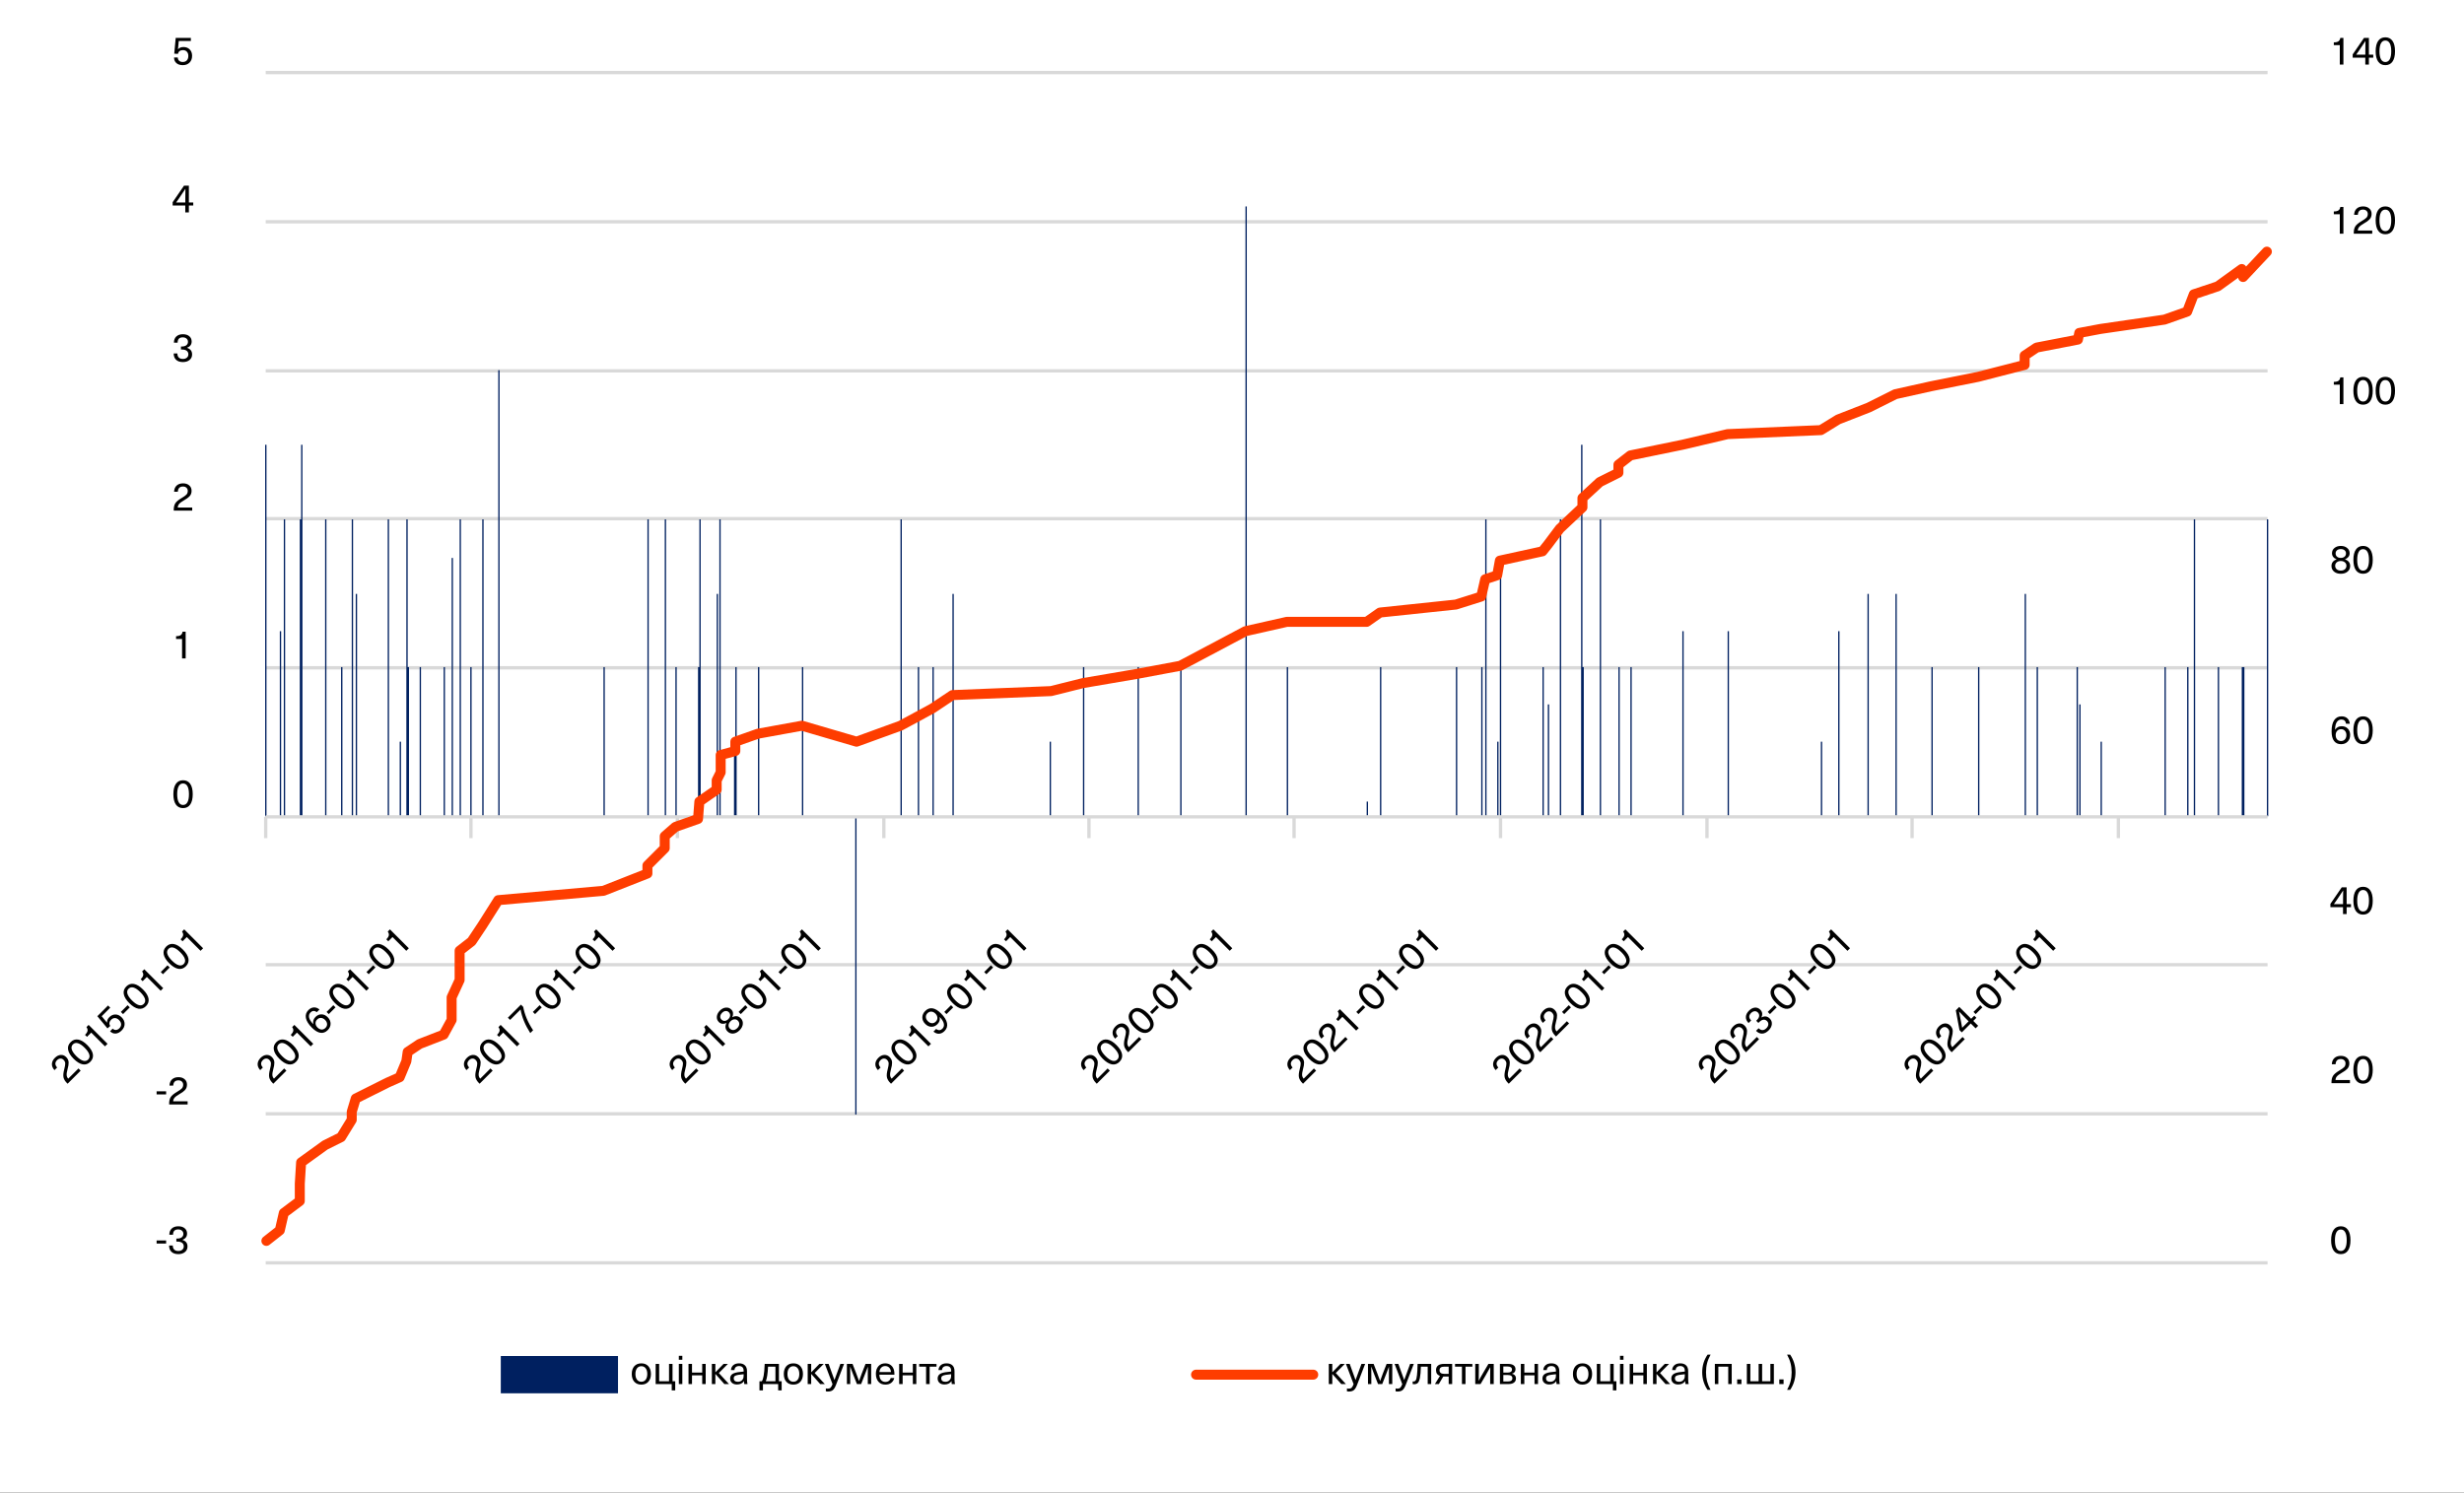 <svg width="2547" height="1543" viewBox="0 0 2547 1543" fill="none" xmlns="http://www.w3.org/2000/svg">
<rect x="0" y="0" width="2547" height="1543" fill="#333333" stroke="none"/>
<g clip-path="url(#clip0_10371_739)">
<rect width="2547" height="1543" fill="white"/>
<mask id="mask0_10371_739" style="mask-type:luminance" maskUnits="userSpaceOnUse" x="0" y="0" width="2547" height="1543">
<path d="M2547 0H0V1543H2547V0Z" fill="white"/>
</mask>
<g mask="url(#mask0_10371_739)">
<path d="M2544.25 1.377H1.377V1540.25H2544.25V1.377Z" fill="white"/>
<path d="M274.664 1305.56H2343.93M274.664 1151.5H2343.93M274.664 997.335H2343.93M274.664 690.373H2343.93M274.664 536.211H2343.93M274.664 383.411H2343.93M274.664 229.249H2343.93M274.664 75.018H2343.93" stroke="#D9D9D9" stroke-width="3.438" stroke-miterlimit="10" stroke-linejoin="round"/>
<path d="M274.086 459.804H275.463V843.848H274.086V459.804ZM289.23 652.521H290.607V843.848H289.23V652.521ZM293.361 536.899H294.737V843.848H293.361V536.899ZM309.882 613.981H311.258V843.848H309.882V613.981ZM309.882 536.899H311.258V843.848H309.882V536.899ZM311.258 459.804H312.635V843.848H311.258V459.804ZM336.04 536.899H337.417V843.848H336.04V536.899ZM352.575 689.685H353.952V843.848H352.575V689.685ZM363.589 536.899H364.966V843.848H363.589V536.899ZM363.589 689.685H364.966V843.848H363.589V689.685ZM367.719 613.981H369.096V843.848H367.719V613.981ZM400.761 536.899H402.138V843.848H400.761V536.899ZM413.152 766.766H414.529V843.848H413.152V766.766ZM420.036 536.899H421.413V843.848H420.036V536.899ZM421.413 689.685H422.789V843.848H421.413V689.685ZM433.804 689.685H435.18V843.848H433.804V689.685ZM458.585 689.685H459.962V843.848H458.585V689.685ZM466.846 576.816H468.222V843.848H466.846V576.816ZM466.846 689.685H468.222V843.848H466.846V689.685ZM466.846 576.816H468.222V843.848H466.846V576.816ZM475.106 536.899H476.483V843.848H475.106V536.899ZM475.106 536.899H476.483V843.848H475.106V536.899ZM475.106 613.981H476.483V843.848H475.106V613.981ZM486.12 689.685H487.497V843.848H486.12V689.685ZM498.511 536.899H499.888V843.848H498.511V536.899ZM515.032 382.723H516.409V843.848H515.032V382.723ZM623.796 689.685H625.173V843.848H623.796V689.685ZM669.229 536.899H670.606V843.848H669.229V536.899ZM669.229 689.685H670.606V843.848H669.229V689.685ZM687.127 536.899H688.504V843.848H687.127V536.899ZM687.127 613.981H688.504V843.848H687.127V613.981ZM698.141 689.685H699.518V843.848H698.141V689.685ZM721.546 689.685H722.922V843.848H721.546V689.685ZM722.922 536.899H724.299V843.848H722.922V536.899ZM740.82 613.981H742.197V843.848H740.82V613.981ZM740.82 689.685H742.197V843.848H740.82V689.685ZM743.574 689.685H744.951V843.848H743.574V689.685ZM743.574 536.899H744.951V843.848H743.574V536.899ZM758.718 766.766H760.095V843.848H758.718V766.766ZM760.095 689.685H761.485V843.848H760.095V689.685ZM783.514 689.685H784.89V843.848H783.514V689.685ZM828.946 689.685H830.323V843.848H828.946V689.685ZM884.017 1152.19H885.394V843.848H884.017V1152.19ZM930.826 536.899H932.203V843.848H930.826V536.899ZM948.724 689.685H950.101V843.848H948.724V689.685ZM963.869 689.685H965.245V843.848H963.869V689.685ZM984.52 613.981H985.897V843.848H984.52V613.981ZM1085.02 766.766H1086.4V843.848H1085.02V766.766ZM1119.44 689.685H1120.82V843.848H1119.44V689.685ZM1175.89 689.685H1177.27V843.848H1175.89V689.685ZM1219.96 689.685H1221.34V843.848H1219.96V689.685ZM1287.42 213.42H1288.8V843.848H1287.42V213.42ZM1330.1 689.685H1331.48V843.848H1330.1V689.685ZM1412.71 828.707H1414.08V843.848H1412.71V828.707ZM1426.47 689.685H1427.85V843.848H1426.47V689.685ZM1504.95 689.685H1506.32V843.848H1504.95V689.685ZM1531.11 689.685H1532.48V843.848H1531.11V689.685ZM1535.24 536.899H1536.61V843.848H1535.24V536.899ZM1547.63 766.766H1549V843.848H1547.63V766.766ZM1550.38 575.44H1551.76V843.848H1550.38V575.44ZM1594.44 689.685H1595.81V843.848H1594.44V689.685ZM1599.94 728.226H1601.33V843.848H1599.94V728.226ZM1612.35 536.899H1613.73V843.848H1612.35V536.899ZM1634.38 459.804H1635.75V843.848H1634.38V459.804ZM1635.75 689.685H1637.13V843.848H1635.75V689.685ZM1653.65 536.899H1655.03V843.848H1653.65V536.899ZM1672.93 689.685H1674.3V843.848H1672.93V689.685ZM1672.93 689.685H1674.3V843.848H1672.93V689.685ZM1685.32 689.685H1686.69V843.848H1685.32V689.685ZM1739.01 652.521H1740.39V843.848H1739.01V652.521ZM1785.82 652.521H1787.2V843.848H1785.82V652.521ZM1882.19 766.766H1883.57V843.848H1882.19V766.766ZM1900.09 652.521H1901.47V843.848H1900.09V652.521ZM1930.38 613.981H1931.76V843.848H1930.38V613.981ZM1959.29 613.981H1960.67V843.848H1959.29V613.981ZM1996.46 689.685H1997.84V843.848H1996.46V689.685ZM2044.66 689.685H2046.04V843.848H2044.66V689.685ZM2092.85 613.981H2094.23V843.848H2092.85V613.981ZM2092.85 689.685H2094.23V843.848H2092.85V689.685ZM2105.24 689.685H2106.62V843.848H2105.24V689.685ZM2146.54 689.685H2147.92V843.848H2146.54V689.685ZM2149.3 728.226H2150.67V843.848H2149.3V728.226ZM2171.33 766.766H2172.7V843.848H2171.33V766.766ZM2237.41 689.685H2238.79V843.848H2237.41V689.685ZM2260.81 689.685H2262.19V843.848H2260.81V689.685ZM2267.7 536.899H2269.08V843.848H2267.7V536.899ZM2292.48 689.685H2293.86V843.848H2292.48V689.685ZM2317.26 689.685H2318.64V843.848H2317.26V689.685ZM2318.64 689.685H2320.02V843.848H2318.64V689.685ZM2343.24 536.899H2344.62V843.848H2343.24V536.899Z" fill="#002060"/>
<path d="M274.664 844.453H2343.93" stroke="#D9D9D9" stroke-width="3.438" stroke-miterlimit="10" stroke-linejoin="round"/>
<path d="M274.664 844.453V866.476M486.809 844.453V866.476M700.206 844.453V866.476M913.617 844.453V866.476M1125.64 844.453V866.476M1337.67 844.453V866.476M1551.07 844.453V866.476M1764.48 844.453V866.476M1976.5 844.453V866.476M2189.73 844.453V866.476" stroke="#D9D9D9" stroke-width="3.438" stroke-miterlimit="10" stroke-linejoin="round"/>
<path d="M275.352 1282.85L289.229 1271.94L293.36 1254.04L309.881 1241.66V1223.76L311.257 1201.74L336.039 1183.84L352.574 1175.59L363.588 1157.69V1149.43L367.718 1135.67L400.76 1119.15L413.151 1113.65L420.035 1097.13L421.412 1087.49L433.803 1079.23L458.584 1069.6L466.845 1054.46V1046.2V1031.06L475.105 1013.16V995.271V982.883L487.496 973.248L498.51 956.73L515.031 930.578L623.795 920.942L669.228 903.035V894.776L687.126 876.882V864.494L698.14 854.859L721.545 846.601L722.922 828.707L740.819 816.319V806.684L744.95 798.425V780.531L760.094 776.402V766.767L783.513 758.508L828.946 750.249L885.393 766.767L930.826 750.249L948.723 740.614L963.868 732.355L984.519 718.591L1086.4 714.461L1119.44 706.203L1175.89 696.568L1219.96 688.309L1287.42 652.521L1330.1 642.886H1352.13H1412.7L1426.47 633.251L1504.95 624.992L1531.11 616.734L1535.24 598.84L1547.63 594.71L1550.38 579.569L1594.44 569.934L1599.94 563.052L1612.35 546.535L1635.75 524.511V514.876L1653.65 498.359L1672.93 488.724V480.451L1685.32 470.816L1739.01 459.804L1785.82 448.793L1882.19 444.664L1900.09 433.652L1931.76 421.264L1959.29 407.499L1996.46 399.241L2044.66 389.606L2092.85 377.217V367.582L2105.24 359.324L2147.92 351.065L2149.3 344.183L2171.32 340.053L2237.41 330.418L2260.81 322.16L2267.7 304.266L2292.48 296.007L2317.26 278.113L2318.64 286.372L2343.24 260.15" stroke="#FE3D00" stroke-width="10.312" stroke-miterlimit="10" stroke-linecap="round" stroke-linejoin="round"/>
<path d="M2412.23 1271.48C2413.95 1268.99 2416.42 1267.75 2419.65 1267.75C2422.87 1267.75 2425.35 1268.99 2427.07 1271.48C2428.79 1273.94 2429.65 1277.49 2429.65 1282.14C2429.65 1286.79 2428.79 1290.35 2427.07 1292.84C2425.35 1295.3 2422.87 1296.53 2419.65 1296.53C2416.42 1296.53 2413.95 1295.3 2412.23 1292.84C2410.5 1290.35 2409.64 1286.79 2409.64 1282.14C2409.64 1277.49 2410.5 1273.94 2412.23 1271.48ZM2419.65 1271.07C2417.68 1271.07 2416.18 1272.01 2415.14 1273.9C2414.1 1275.79 2413.58 1278.53 2413.58 1282.14C2413.58 1285.78 2414.1 1288.55 2415.14 1290.46C2416.18 1292.35 2417.68 1293.29 2419.65 1293.29C2421.64 1293.29 2423.16 1292.35 2424.2 1290.46C2425.24 1288.55 2425.76 1285.78 2425.76 1282.14C2425.76 1278.53 2425.24 1275.79 2424.2 1273.9C2423.16 1272.01 2421.64 1271.07 2419.65 1271.07Z" fill="black"/>
<path d="M2419.65 1091.56C2422.3 1091.56 2424.43 1092.27 2426.04 1093.7C2427.66 1095.09 2428.46 1096.95 2428.46 1099.27C2428.46 1100.45 2428.29 1101.5 2427.93 1102.43C2427.6 1103.36 2427.06 1104.22 2426.29 1105.01C2425.52 1105.78 2424.75 1106.45 2423.95 1107.02C2423.19 1107.57 2422.16 1108.21 2420.88 1108.95C2418.23 1110.48 2416.45 1111.79 2415.55 1112.88C2414.67 1113.95 2414.22 1115.17 2414.19 1116.53H2429.12V1119.77H2410.05C2410.03 1119.58 2410.01 1119.31 2410.01 1118.95C2410.01 1116.19 2410.55 1113.95 2411.61 1112.23C2412.71 1110.48 2414.89 1108.65 2418.17 1106.73C2420.55 1105.34 2422.2 1104.16 2423.13 1103.21C2424.06 1102.22 2424.53 1100.94 2424.53 1099.35C2424.53 1098.01 2424.08 1096.93 2423.17 1096.11C2422.3 1095.27 2421.11 1094.84 2419.61 1094.84C2416.24 1094.84 2414.45 1096.65 2414.24 1100.26H2410.38C2410.49 1097.52 2411.37 1095.39 2413.01 1093.86C2414.67 1092.33 2416.89 1091.56 2419.65 1091.56ZM2435.25 1095.29C2436.97 1092.81 2439.45 1091.56 2442.67 1091.56C2445.9 1091.56 2448.37 1092.81 2450.09 1095.29C2451.81 1097.75 2452.67 1101.31 2452.67 1105.95C2452.67 1110.6 2451.81 1114.17 2450.09 1116.66C2448.37 1119.12 2445.9 1120.35 2442.67 1120.35C2439.45 1120.35 2436.97 1119.12 2435.25 1116.66C2433.53 1114.17 2432.67 1110.6 2432.67 1105.95C2432.67 1101.31 2433.53 1097.75 2435.25 1095.29ZM2442.67 1094.88C2440.7 1094.88 2439.2 1095.83 2438.16 1097.71C2437.12 1099.6 2436.6 1102.35 2436.6 1105.95C2436.6 1109.59 2437.12 1112.36 2438.16 1114.28C2439.2 1116.16 2440.7 1117.11 2442.67 1117.11C2444.67 1117.11 2446.18 1116.16 2447.22 1114.28C2448.26 1112.36 2448.78 1109.59 2448.78 1105.95C2448.78 1102.35 2448.26 1099.6 2447.22 1097.71C2446.18 1095.83 2444.67 1094.88 2442.67 1094.88Z" fill="black"/>
<path d="M2430.18 934.713V937.829H2425.67V944.963H2421.94V937.829H2408.91V934.426L2420.63 917.329H2425.67V934.713H2430.18ZM2415.67 930.162L2412.51 934.713H2421.98V930.941C2421.98 927.524 2422.03 924.094 2422.11 920.65H2422.03C2420.09 923.657 2417.97 926.827 2415.67 930.162ZM2435.25 920.486C2436.97 917.999 2439.45 916.755 2442.67 916.755C2445.9 916.755 2448.37 917.999 2450.09 920.486C2451.81 922.946 2452.67 926.499 2452.67 931.146C2452.67 935.793 2451.81 939.36 2450.09 941.847C2448.37 944.307 2445.9 945.537 2442.67 945.537C2439.45 945.537 2436.97 944.307 2435.25 941.847C2433.53 939.36 2432.67 935.793 2432.67 931.146C2432.67 926.499 2433.53 922.946 2435.25 920.486ZM2442.67 920.076C2440.7 920.076 2439.2 921.019 2438.16 922.905C2437.12 924.791 2436.6 927.538 2436.6 931.146C2436.6 934.781 2437.12 937.556 2438.16 939.469C2439.2 941.355 2440.7 942.298 2442.67 942.298C2444.67 942.298 2446.18 941.355 2447.22 939.469C2448.26 937.556 2448.78 934.781 2448.78 931.146C2448.78 927.538 2448.26 924.791 2447.22 922.905C2446.18 921.019 2444.67 920.076 2442.67 920.076Z" fill="black"/>
<path d="M2420.43 740.569C2422.89 740.569 2424.87 741.253 2426.37 742.619C2427.88 743.959 2428.74 745.831 2428.95 748.236H2425.1C2424.61 745.312 2423.01 743.849 2420.3 743.849C2418.31 743.849 2416.72 744.71 2415.55 746.432C2414.4 748.154 2413.78 750.778 2413.7 754.304H2413.78C2415.4 751.954 2417.67 750.778 2420.59 750.778C2423.19 750.778 2425.29 751.612 2426.9 753.279C2428.52 754.947 2429.32 757.133 2429.32 759.839C2429.32 762.682 2428.45 764.978 2426.7 766.727C2424.98 768.477 2422.71 769.351 2419.89 769.351C2416.72 769.351 2414.3 768.231 2412.64 765.989C2410.97 763.748 2410.14 760.427 2410.14 756.026C2410.14 751.024 2411.02 747.198 2412.8 744.546C2414.6 741.895 2417.15 740.569 2420.43 740.569ZM2423.91 755.534C2422.93 754.414 2421.6 753.853 2419.93 753.853C2418.27 753.853 2416.91 754.427 2415.88 755.575C2414.86 756.696 2414.36 758.145 2414.36 759.921C2414.36 761.807 2414.85 763.311 2415.83 764.431C2416.85 765.525 2418.2 766.071 2419.89 766.071C2421.56 766.071 2422.9 765.511 2423.91 764.39C2424.92 763.27 2425.43 761.78 2425.43 759.921C2425.43 758.117 2424.92 756.655 2423.91 755.534ZM2435.25 744.3C2436.97 741.813 2439.45 740.569 2442.67 740.569C2445.9 740.569 2448.37 741.813 2450.09 744.3C2451.81 746.76 2452.67 750.314 2452.67 754.96C2452.67 759.607 2451.81 763.174 2450.09 765.661C2448.37 768.121 2445.9 769.351 2442.67 769.351C2439.45 769.351 2436.97 768.121 2435.25 765.661C2433.53 763.174 2432.67 759.607 2432.67 754.96C2432.67 750.314 2433.53 746.76 2435.25 744.3ZM2442.67 743.89C2440.7 743.89 2439.2 744.833 2438.16 746.719C2437.12 748.605 2436.6 751.352 2436.6 754.96C2436.6 758.596 2437.12 761.37 2438.16 763.283C2439.2 765.169 2440.7 766.112 2442.67 766.112C2444.67 766.112 2446.18 765.169 2447.22 763.283C2448.26 761.37 2448.78 758.596 2448.78 754.96C2448.78 751.352 2448.26 748.605 2447.22 746.719C2446.18 744.833 2444.67 743.89 2442.67 743.89Z" fill="black"/>
<path d="M2419.65 564.384C2422.33 564.384 2424.51 565.094 2426.21 566.516C2427.93 567.91 2428.79 569.727 2428.79 571.969C2428.79 573.445 2428.35 574.716 2427.48 575.782C2426.63 576.848 2425.46 577.668 2423.95 578.242V578.324C2425.67 578.843 2427 579.69 2427.93 580.866C2428.86 582.014 2429.32 583.435 2429.32 585.13C2429.32 587.535 2428.42 589.476 2426.62 590.952C2424.84 592.428 2422.52 593.166 2419.65 593.166C2416.78 593.166 2414.45 592.428 2412.68 590.952C2410.9 589.476 2410.01 587.535 2410.01 585.13C2410.01 583.435 2410.48 582.014 2411.41 580.866C2412.34 579.69 2413.65 578.843 2415.34 578.324V578.242C2413.84 577.668 2412.66 576.848 2411.82 575.782C2410.97 574.688 2410.55 573.417 2410.55 571.969C2410.55 569.727 2411.39 567.91 2413.09 566.516C2414.81 565.094 2417 564.384 2419.65 564.384ZM2423.83 581.358C2422.76 580.428 2421.37 579.964 2419.65 579.964C2417.93 579.964 2416.52 580.428 2415.42 581.358C2414.36 582.26 2413.83 583.435 2413.83 584.884C2413.83 586.387 2414.36 587.603 2415.42 588.533C2416.49 589.435 2417.9 589.886 2419.65 589.886C2421.4 589.886 2422.8 589.435 2423.87 588.533C2424.94 587.603 2425.47 586.387 2425.47 584.884C2425.47 583.435 2424.92 582.26 2423.83 581.358ZM2423.54 568.853C2422.56 568.033 2421.26 567.623 2419.65 567.623C2418.04 567.623 2416.74 568.033 2415.75 568.853C2414.77 569.673 2414.28 570.752 2414.28 572.092C2414.28 573.513 2414.76 574.647 2415.71 575.495C2416.7 576.342 2418.01 576.766 2419.65 576.766C2421.29 576.766 2422.59 576.342 2423.54 575.495C2424.53 574.647 2425.02 573.513 2425.02 572.092C2425.02 570.752 2424.53 569.673 2423.54 568.853ZM2435.25 568.115C2436.97 565.627 2439.45 564.384 2442.67 564.384C2445.9 564.384 2448.37 565.627 2450.09 568.115C2451.81 570.575 2452.67 574.128 2452.67 578.775C2452.67 583.421 2451.81 586.988 2450.09 589.476C2448.37 591.936 2445.9 593.166 2442.67 593.166C2439.45 593.166 2436.97 591.936 2435.25 589.476C2433.53 586.988 2432.67 583.421 2432.67 578.775C2432.67 574.128 2433.53 570.575 2435.25 568.115ZM2442.67 567.705C2440.7 567.705 2439.2 568.648 2438.16 570.534C2437.12 572.42 2436.6 575.167 2436.6 578.775C2436.6 582.41 2437.12 585.184 2438.16 587.098C2439.2 588.984 2440.7 589.927 2442.67 589.927C2444.67 589.927 2446.18 588.984 2447.22 587.098C2448.26 585.184 2448.78 582.41 2448.78 578.775C2448.78 575.167 2448.26 572.42 2447.22 570.534C2446.18 568.648 2444.67 567.705 2442.67 567.705Z" fill="black"/>
<path d="M2422.35 390.149V417.783H2418.62V397.652H2412.43V394.782C2414.59 394.782 2416.18 394.427 2417.19 393.716C2418.23 393.006 2418.88 391.817 2419.16 390.149H2422.35ZM2435.25 393.306C2436.97 390.819 2439.45 389.575 2442.67 389.575C2445.9 389.575 2448.37 390.819 2450.09 393.306C2451.81 395.766 2452.67 399.32 2452.67 403.966C2452.67 408.613 2451.81 412.18 2450.09 414.667C2448.37 417.127 2445.9 418.357 2442.67 418.357C2439.45 418.357 2436.97 417.127 2435.25 414.667C2433.53 412.18 2432.67 408.613 2432.67 403.966C2432.67 399.32 2433.53 395.766 2435.25 393.306ZM2442.67 392.896C2440.7 392.896 2439.2 393.839 2438.16 395.725C2437.12 397.611 2436.6 400.358 2436.6 403.966C2436.6 407.602 2437.12 410.376 2438.16 412.289C2439.2 414.175 2440.7 415.118 2442.67 415.118C2444.67 415.118 2446.18 414.175 2447.22 412.289C2448.26 410.376 2448.78 407.602 2448.78 403.966C2448.78 400.358 2448.26 397.611 2447.22 395.725C2446.18 393.839 2444.67 392.896 2442.67 392.896ZM2458.27 393.306C2459.99 390.819 2462.47 389.575 2465.69 389.575C2468.92 389.575 2471.39 390.819 2473.11 393.306C2474.84 395.766 2475.7 399.32 2475.7 403.966C2475.7 408.613 2474.84 412.18 2473.11 414.667C2471.39 417.127 2468.92 418.357 2465.69 418.357C2462.47 418.357 2459.99 417.127 2458.27 414.667C2456.55 412.18 2455.69 408.613 2455.69 403.966C2455.69 399.32 2456.55 395.766 2458.27 393.306ZM2465.69 392.896C2463.72 392.896 2462.22 393.839 2461.18 395.725C2460.14 397.611 2459.62 400.358 2459.62 403.966C2459.62 407.602 2460.14 410.376 2461.18 412.289C2462.22 414.175 2463.72 415.118 2465.69 415.118C2467.69 415.118 2469.21 414.175 2470.24 412.289C2471.28 410.376 2471.8 407.602 2471.8 403.966C2471.8 400.358 2471.28 397.611 2470.24 395.725C2469.21 393.839 2467.69 392.896 2465.69 392.896Z" fill="black"/>
<path d="M2422.35 213.964V241.598H2418.62V221.467H2412.43V218.597C2414.59 218.597 2416.18 218.241 2417.19 217.531C2418.23 216.82 2418.88 215.631 2419.16 213.964H2422.35ZM2442.67 213.39C2445.32 213.39 2447.45 214.1 2449.07 215.522C2450.68 216.916 2451.49 218.774 2451.49 221.098C2451.49 222.273 2451.31 223.325 2450.95 224.255C2450.62 225.184 2450.08 226.045 2449.31 226.838C2448.55 227.603 2447.77 228.273 2446.98 228.847C2446.21 229.393 2445.19 230.036 2443.9 230.774C2441.25 232.304 2439.47 233.616 2438.57 234.71C2437.7 235.776 2437.24 236.992 2437.22 238.359H2452.14V241.598H2433.08C2433.05 241.406 2433.04 241.133 2433.04 240.778C2433.04 238.017 2433.57 235.776 2434.63 234.054C2435.73 232.304 2437.91 230.473 2441.19 228.56C2443.57 227.166 2445.23 225.99 2446.16 225.034C2447.08 224.05 2447.55 222.765 2447.55 221.18C2447.55 219.84 2447.1 218.761 2446.2 217.941C2445.32 217.093 2444.13 216.67 2442.63 216.67C2439.27 216.67 2437.48 218.474 2437.26 222.082H2433.4C2433.51 219.348 2434.39 217.216 2436.03 215.686C2437.7 214.155 2439.91 213.39 2442.67 213.39ZM2458.27 217.121C2459.99 214.633 2462.47 213.39 2465.69 213.39C2468.92 213.39 2471.39 214.633 2473.11 217.121C2474.84 219.581 2475.7 223.134 2475.7 227.781C2475.7 232.427 2474.84 235.994 2473.11 238.482C2471.39 240.942 2468.92 242.172 2465.69 242.172C2462.47 242.172 2459.99 240.942 2458.27 238.482C2456.55 235.994 2455.69 232.427 2455.69 227.781C2455.69 223.134 2456.55 219.581 2458.27 217.121ZM2465.69 216.711C2463.72 216.711 2462.22 217.654 2461.18 219.54C2460.14 221.426 2459.62 224.173 2459.62 227.781C2459.62 231.416 2460.14 234.19 2461.18 236.104C2462.22 237.99 2463.72 238.933 2465.69 238.933C2467.69 238.933 2469.21 237.99 2470.24 236.104C2471.28 234.19 2471.8 231.416 2471.8 227.781C2471.8 224.173 2471.28 221.426 2470.24 219.54C2469.21 217.654 2467.69 216.711 2465.69 216.711Z" fill="black"/>
<path d="M2422.35 39.155V66.789H2418.62V46.658H2412.43V43.788C2414.59 43.788 2416.18 43.433 2417.19 42.722C2418.23 42.011 2418.88 40.822 2419.16 39.155H2422.35ZM2453.21 56.539V59.655H2448.7V66.789H2444.97V59.655H2431.93V56.252L2443.65 39.155H2448.7V56.539H2453.21ZM2438.69 51.988L2435.54 56.539H2445.01V52.767C2445.01 49.35 2445.05 45.92 2445.13 42.476H2445.05C2443.11 45.483 2440.99 48.653 2438.69 51.988ZM2458.27 42.312C2459.99 39.825 2462.47 38.581 2465.69 38.581C2468.92 38.581 2471.39 39.825 2473.11 42.312C2474.84 44.772 2475.7 48.325 2475.7 52.972C2475.7 57.619 2474.84 61.186 2473.11 63.673C2471.39 66.133 2468.92 67.363 2465.69 67.363C2462.47 67.363 2459.99 66.133 2458.27 63.673C2456.55 61.186 2455.69 57.619 2455.69 52.972C2455.69 48.325 2456.55 44.772 2458.27 42.312ZM2465.69 41.902C2463.72 41.902 2462.22 42.845 2461.18 44.731C2460.14 46.617 2459.62 49.364 2459.62 52.972C2459.62 56.607 2460.14 59.382 2461.18 61.295C2462.22 63.181 2463.72 64.124 2465.69 64.124C2467.69 64.124 2469.21 63.181 2470.24 61.295C2471.28 59.382 2471.8 56.607 2471.8 52.972C2471.8 49.364 2471.28 46.617 2470.24 44.731C2469.21 42.845 2467.69 41.902 2465.69 41.902Z" fill="black"/>
<path d="M171.724 1282.39V1285.58H161.884V1282.39H171.724ZM184.303 1267.75C187.091 1267.75 189.292 1268.43 190.904 1269.8C192.544 1271.17 193.364 1273 193.364 1275.29C193.364 1278.41 191.765 1280.55 188.567 1281.73V1281.81C190.371 1282.41 191.697 1283.27 192.544 1284.4C193.392 1285.49 193.815 1286.92 193.815 1288.7C193.815 1291.02 192.941 1292.91 191.191 1294.36C189.442 1295.81 187.16 1296.53 184.344 1296.53C181.31 1296.53 178.96 1295.75 177.292 1294.19C175.625 1292.64 174.791 1290.45 174.791 1287.63H178.604C178.604 1289.47 179.096 1290.87 180.08 1291.86C181.064 1292.81 182.486 1293.29 184.344 1293.29C186.012 1293.29 187.365 1292.85 188.403 1291.98C189.442 1291.11 189.961 1289.97 189.961 1288.58C189.961 1286.96 189.401 1285.73 188.28 1284.89C187.16 1284.01 185.533 1283.58 183.401 1283.58H182.294V1280.42H183.401C185.287 1280.42 186.777 1279.99 187.87 1279.15C188.991 1278.27 189.551 1277.1 189.551 1275.62C189.551 1274.23 189.059 1273.11 188.075 1272.26C187.091 1271.41 185.779 1270.99 184.139 1270.99C180.613 1270.99 178.85 1272.82 178.85 1276.48H175.037C175.037 1273.75 175.857 1271.62 177.497 1270.09C179.165 1268.53 181.433 1267.75 184.303 1267.75Z" fill="black"/>
<path d="M171.724 1128.22V1131.42H161.884V1128.22H171.724ZM184.467 1113.59C187.119 1113.59 189.251 1114.3 190.863 1115.72C192.476 1117.11 193.282 1118.97 193.282 1121.29C193.282 1122.47 193.105 1123.52 192.749 1124.45C192.421 1125.38 191.875 1126.24 191.109 1127.03C190.344 1127.8 189.565 1128.47 188.772 1129.04C188.007 1129.59 186.982 1130.23 185.697 1130.97C183.046 1132.5 181.269 1133.81 180.367 1134.91C179.493 1135.97 179.042 1137.19 179.014 1138.56H193.938V1141.79H174.873C174.846 1141.6 174.832 1141.33 174.832 1140.97C174.832 1138.21 175.365 1135.97 176.431 1134.25C177.525 1132.5 179.711 1130.67 182.991 1128.76C185.369 1127.36 187.023 1126.19 187.952 1125.23C188.882 1124.25 189.346 1122.96 189.346 1121.38C189.346 1120.04 188.895 1118.96 187.993 1118.14C187.119 1117.29 185.93 1116.87 184.426 1116.87C181.064 1116.87 179.274 1118.67 179.055 1122.28H175.201C175.311 1119.55 176.185 1117.41 177.825 1115.88C179.493 1114.35 181.707 1113.59 184.467 1113.59Z" fill="black"/>
<path d="M181.799 810.371C183.521 807.883 185.995 806.64 189.22 806.64C192.446 806.64 194.919 807.883 196.641 810.371C198.363 812.831 199.224 816.384 199.224 821.031C199.224 825.677 198.363 829.244 196.641 831.732C194.919 834.192 192.446 835.422 189.22 835.422C185.995 835.422 183.521 834.192 181.799 831.732C180.077 829.244 179.216 825.677 179.216 821.031C179.216 816.384 180.077 812.831 181.799 810.371ZM189.22 809.961C187.252 809.961 185.749 810.904 184.71 812.79C183.672 814.676 183.152 817.423 183.152 821.031C183.152 824.666 183.672 827.44 184.71 829.354C185.749 831.24 187.252 832.183 189.22 832.183C191.216 832.183 192.733 831.24 193.771 829.354C194.81 827.44 195.329 824.666 195.329 821.031C195.329 817.423 194.81 814.676 193.771 812.79C192.733 810.904 191.216 809.961 189.22 809.961Z" fill="black"/>
<path d="M191.926 653.052V680.686H188.195V660.555H182.004V657.685C184.164 657.685 185.749 657.329 186.76 656.619C187.799 655.908 188.455 654.719 188.728 653.052H191.926Z" fill="black"/>
<path d="M189.22 499.69C191.872 499.69 194.004 500.401 195.616 501.822C197.229 503.216 198.035 505.075 198.035 507.398C198.035 508.574 197.858 509.626 197.502 510.555C197.174 511.485 196.628 512.346 195.862 513.138C195.097 513.904 194.318 514.573 193.525 515.147C192.76 515.694 191.735 516.336 190.45 517.074C187.799 518.605 186.022 519.917 185.12 521.01C184.246 522.076 183.795 523.293 183.767 524.659H198.691V527.898H179.626C179.599 527.707 179.585 527.434 179.585 527.078C179.585 524.318 180.118 522.076 181.184 520.354C182.278 518.605 184.464 516.774 187.744 514.86C190.122 513.466 191.776 512.291 192.705 511.334C193.635 510.35 194.099 509.066 194.099 507.48C194.099 506.141 193.648 505.061 192.746 504.241C191.872 503.394 190.683 502.97 189.179 502.97C185.817 502.97 184.027 504.774 183.808 508.382H179.954C180.064 505.649 180.938 503.517 182.578 501.986C184.246 500.456 186.46 499.69 189.22 499.69Z" fill="black"/>
<path d="M189.056 345.528C191.844 345.528 194.045 346.212 195.657 347.578C197.297 348.945 198.117 350.776 198.117 353.072C198.117 356.188 196.518 358.334 193.32 359.509V359.591C195.124 360.193 196.45 361.054 197.297 362.174C198.145 363.268 198.568 364.703 198.568 366.479C198.568 368.803 197.694 370.689 195.944 372.137C194.195 373.586 191.913 374.31 189.097 374.31C186.063 374.31 183.713 373.531 182.045 371.973C180.378 370.415 179.544 368.229 179.544 365.413H183.357C183.357 367.245 183.849 368.652 184.833 369.636C185.817 370.593 187.239 371.071 189.097 371.071C190.765 371.071 192.118 370.634 193.156 369.759C194.195 368.885 194.714 367.75 194.714 366.356C194.714 364.744 194.154 363.514 193.033 362.666C191.913 361.792 190.286 361.354 188.154 361.354H187.047V358.197H188.154C190.04 358.197 191.53 357.774 192.623 356.926C193.744 356.052 194.304 354.876 194.304 353.4C194.304 352.006 193.812 350.886 192.828 350.038C191.844 349.191 190.532 348.767 188.892 348.767C185.366 348.767 183.603 350.599 183.603 354.261H179.79C179.79 351.528 180.61 349.396 182.25 347.865C183.918 346.307 186.186 345.528 189.056 345.528Z" fill="black"/>
<path d="M199.757 209.324V212.44H195.247V219.574H191.516V212.44H178.478V209.037L190.204 191.94H195.247V209.324H199.757ZM185.243 204.773L182.086 209.324H191.557V205.552C191.557 202.136 191.598 198.705 191.68 195.261H191.598C189.658 198.268 187.539 201.439 185.243 204.773Z" fill="black"/>
<path d="M197.297 39.155V42.353H184.792L183.972 50.922H184.054C185.366 49.391 187.225 48.626 189.63 48.626C192.336 48.626 194.496 49.46 196.108 51.127C197.748 52.767 198.568 54.967 198.568 57.728C198.568 60.653 197.68 62.99 195.903 64.739C194.154 66.488 191.817 67.363 188.892 67.363C186.159 67.363 183.972 66.652 182.332 65.231C180.72 63.81 179.913 61.883 179.913 59.45H183.767C183.795 60.899 184.273 62.033 185.202 62.853C186.159 63.673 187.389 64.083 188.892 64.083C190.669 64.083 192.077 63.536 193.115 62.443C194.154 61.322 194.673 59.792 194.673 57.851C194.673 55.965 194.168 54.489 193.156 53.423C192.172 52.357 190.819 51.824 189.097 51.824C186.282 51.824 184.533 53.122 183.849 55.719L180.118 55.473L181.635 39.155H197.297Z" fill="black"/>
<path d="M56.737 1093.63C58.612 1091.75 60.623 1090.75 62.768 1090.61C64.894 1090.46 66.779 1091.2 68.422 1092.84C69.253 1093.67 69.872 1094.54 70.278 1095.45C70.703 1096.34 70.925 1097.34 70.945 1098.44C70.945 1099.52 70.867 1100.54 70.713 1101.51C70.558 1102.44 70.287 1103.62 69.901 1105.05C69.108 1108 68.78 1110.19 68.915 1111.6C69.05 1112.97 69.591 1114.15 70.539 1115.13L81.093 1104.58L83.383 1106.87L69.901 1120.35C69.746 1120.24 69.543 1120.05 69.292 1119.8C67.34 1117.85 66.131 1115.89 65.668 1113.92C65.204 1111.91 65.455 1109.07 66.421 1105.39C67.117 1102.73 67.456 1100.73 67.436 1099.39C67.397 1098.04 66.818 1096.8 65.697 1095.68C64.749 1094.74 63.667 1094.29 62.449 1094.35C61.231 1094.37 60.091 1094.91 59.028 1095.97C56.65 1098.35 56.66 1100.89 59.057 1103.6L56.331 1106.32C54.476 1104.31 53.586 1102.19 53.664 1099.94C53.76 1097.68 54.785 1095.58 56.737 1093.63ZM70.409 1085.23C69.868 1082.26 70.737 1079.63 73.018 1077.35C75.299 1075.07 77.928 1074.2 80.905 1074.74C83.862 1075.26 86.984 1077.16 90.27 1080.45C93.556 1083.73 95.47 1086.87 96.011 1089.84C96.533 1092.8 95.653 1095.42 93.373 1097.7C91.092 1099.98 88.472 1100.86 85.515 1100.34C82.538 1099.79 79.407 1097.88 76.121 1094.6C72.835 1091.31 70.931 1088.19 70.409 1085.23ZM75.367 1079.7C73.975 1081.09 73.579 1082.82 74.178 1084.88C74.777 1086.95 76.353 1089.26 78.904 1091.81C81.475 1094.38 83.804 1095.98 85.892 1096.6C87.96 1097.19 89.69 1096.8 91.082 1095.41C92.493 1094 92.899 1092.26 92.3 1090.19C91.681 1088.1 90.087 1085.77 87.516 1083.2C84.964 1080.65 82.654 1079.08 80.586 1078.48C78.518 1077.88 76.778 1078.28 75.367 1079.7ZM91.619 1059.56L111.161 1079.1L108.523 1081.74L94.287 1067.51L89.908 1071.88L87.879 1069.85C89.406 1068.33 90.276 1066.95 90.488 1065.74C90.72 1064.5 90.343 1063.2 89.358 1061.82L91.619 1059.56ZM111.699 1039.49L113.96 1041.75L105.117 1050.59L110.597 1057.23L110.655 1057.17C110.5 1055.16 111.273 1053.31 112.974 1051.6C114.888 1049.69 117.005 1048.75 119.324 1048.79C121.644 1048.79 123.78 1049.77 125.732 1051.72C127.8 1053.79 128.825 1056.07 128.805 1058.56C128.805 1061.04 127.771 1063.31 125.703 1065.37C123.77 1067.31 121.721 1068.35 119.556 1068.5C117.41 1068.64 115.477 1067.85 113.757 1066.13L116.483 1063.4C117.526 1064.41 118.667 1064.87 119.904 1064.79C121.16 1064.7 122.32 1064.12 123.383 1063.06C124.64 1061.8 125.249 1060.42 125.21 1058.91C125.152 1057.38 124.437 1055.93 123.064 1054.56C121.731 1053.23 120.329 1052.54 118.86 1052.5C117.41 1052.45 116.077 1053.03 114.859 1054.24C112.868 1056.23 112.549 1058.39 113.902 1060.71L111.09 1063.17L100.623 1050.56L111.699 1039.49ZM131.894 1039.18L134.156 1041.44L127.197 1048.4L124.935 1046.14L131.894 1039.18ZM127.945 1027.71C127.404 1024.73 128.274 1022.1 130.555 1019.82C132.835 1017.54 135.464 1016.67 138.441 1017.22C141.399 1017.74 144.52 1019.64 147.806 1022.93C151.092 1026.21 153.006 1029.34 153.547 1032.32C154.069 1035.28 153.19 1037.89 150.909 1040.17C148.628 1042.45 146.009 1043.33 143.051 1042.81C140.074 1042.27 136.943 1040.36 133.657 1037.07C130.371 1033.79 128.467 1030.67 127.945 1027.71ZM132.903 1022.17C131.511 1023.56 131.115 1025.29 131.714 1027.36C132.314 1029.43 133.889 1031.74 136.44 1034.29C139.011 1036.86 141.341 1038.45 143.428 1039.07C145.496 1039.67 147.226 1039.28 148.618 1037.88C150.029 1036.47 150.435 1034.73 149.836 1032.67C149.217 1030.58 147.623 1028.25 145.052 1025.68C142.5 1023.13 140.19 1021.55 138.122 1020.95C136.054 1020.36 134.314 1020.76 132.903 1022.17ZM149.155 1002.04L168.698 1021.58L166.059 1024.22L151.823 1009.98L147.445 1014.36L145.415 1012.33C146.942 1010.8 147.812 1009.43 148.024 1008.21C148.256 1006.98 147.88 1005.67 146.894 1004.3L149.155 1002.04ZM173.149 997.937L175.411 1000.2L168.452 1007.16L166.19 1004.89L173.149 997.937ZM169.2 986.463C168.659 983.487 169.529 980.859 171.81 978.578C174.09 976.298 176.719 975.428 179.696 975.97C182.654 976.491 185.775 978.395 189.061 981.68C192.347 984.966 194.261 988.096 194.802 991.072C195.324 994.029 194.445 996.648 192.164 998.928C189.883 1001.21 187.264 1002.09 184.306 1001.57C181.329 1001.02 178.198 999.112 174.912 995.826C171.626 992.541 169.722 989.42 169.2 986.463ZM174.158 980.927C172.766 982.318 172.37 984.048 172.969 986.115C173.569 988.183 175.144 990.493 177.695 993.044C180.266 995.614 182.596 997.208 184.683 997.827C186.751 998.426 188.481 998.03 189.873 996.638C191.284 995.227 191.69 993.488 191.091 991.42C190.472 989.333 188.878 987.004 186.307 984.434C183.755 981.883 181.445 980.308 179.377 979.709C177.309 979.11 175.569 979.516 174.158 980.927ZM190.41 960.794L209.953 980.332L207.314 982.97L193.078 968.736L188.7 973.114L186.67 971.084C188.197 969.558 189.067 968.186 189.28 966.968C189.511 965.731 189.135 964.427 188.149 963.055L190.41 960.794Z" fill="black"/>
<path d="M269.391 1093.63C271.266 1091.75 273.277 1090.75 275.422 1090.61C277.549 1090.46 279.433 1091.2 281.076 1092.84C281.907 1093.67 282.526 1094.54 282.932 1095.45C283.357 1096.34 283.58 1097.34 283.599 1098.44C283.599 1099.52 283.522 1100.54 283.367 1101.51C283.212 1102.44 282.942 1103.62 282.555 1105.05C281.763 1108 281.434 1110.19 281.569 1111.6C281.705 1112.97 282.246 1114.15 283.193 1115.13L293.747 1104.58L296.038 1106.87L282.555 1120.35C282.4 1120.24 282.197 1120.05 281.946 1119.8C279.994 1117.85 278.786 1115.89 278.322 1113.92C277.858 1111.91 278.109 1109.07 279.076 1105.39C279.772 1102.73 280.11 1100.73 280.09 1099.39C280.052 1098.04 279.472 1096.8 278.351 1095.68C277.404 1094.74 276.321 1094.29 275.103 1094.35C273.886 1094.37 272.745 1094.91 271.682 1095.97C269.304 1098.35 269.314 1100.89 271.711 1103.6L268.986 1106.32C267.13 1104.31 266.241 1102.19 266.318 1099.94C266.415 1097.68 267.439 1095.58 269.391 1093.63ZM283.063 1085.23C282.522 1082.26 283.392 1079.63 285.673 1077.35C287.954 1075.07 290.582 1074.2 293.559 1074.74C296.517 1075.26 299.638 1077.16 302.924 1080.45C306.21 1083.73 308.124 1086.87 308.665 1089.84C309.187 1092.8 308.308 1095.42 306.027 1097.7C303.746 1099.98 301.127 1100.86 298.169 1100.34C295.193 1099.79 292.061 1097.88 288.775 1094.6C285.489 1091.31 283.585 1088.19 283.063 1085.23ZM288.021 1079.7C286.629 1081.09 286.233 1082.82 286.832 1084.88C287.432 1086.95 289.007 1089.26 291.559 1091.81C294.129 1094.38 296.459 1095.98 298.546 1096.6C300.615 1097.19 302.345 1096.8 303.736 1095.41C305.147 1094 305.553 1092.26 304.954 1090.19C304.336 1088.1 302.741 1085.77 300.17 1083.2C297.618 1080.65 295.309 1079.08 293.24 1078.48C291.172 1077.88 289.432 1078.28 288.021 1079.7ZM304.273 1059.56L323.816 1079.1L321.177 1081.74L306.941 1067.51L302.563 1071.88L300.533 1069.85C302.06 1068.33 302.93 1066.95 303.143 1065.74C303.375 1064.5 302.998 1063.2 302.012 1061.82L304.273 1059.56ZM318.786 1044.24C320.526 1042.5 322.41 1041.58 324.44 1041.49C326.45 1041.37 328.383 1042.09 330.239 1043.63L327.513 1046.36C325.097 1044.64 322.932 1044.73 321.018 1046.65C319.607 1048.06 319.095 1049.79 319.482 1051.84C319.888 1053.87 321.308 1056.16 323.744 1058.71L323.802 1058.65C323.28 1055.85 324.053 1053.41 326.121 1051.34C327.958 1049.51 330.036 1048.61 332.355 1048.65C334.675 1048.69 336.792 1049.66 338.705 1051.58C340.715 1053.59 341.721 1055.83 341.721 1058.3C341.74 1060.76 340.754 1062.98 338.763 1064.97C336.521 1067.21 334.018 1068.13 331.254 1067.72C328.489 1067.32 325.551 1065.56 322.439 1062.45C318.902 1058.91 316.824 1055.58 316.205 1052.45C315.606 1049.3 316.466 1046.56 318.786 1044.24ZM331.833 1052.36C330.345 1052.26 329.011 1052.8 327.832 1053.98C326.653 1055.16 326.102 1056.52 326.179 1058.07C326.257 1059.58 326.924 1060.96 328.18 1062.21C329.514 1063.55 330.925 1064.26 332.413 1064.36C333.902 1064.42 335.245 1063.85 336.444 1062.65C337.623 1061.47 338.174 1060.13 338.096 1058.62C338.019 1057.11 337.323 1055.7 336.009 1054.39C334.733 1053.11 333.341 1052.44 331.833 1052.36ZM344.548 1039.18L346.81 1041.44L339.851 1048.4L337.59 1046.14L344.548 1039.18ZM340.599 1027.71C340.058 1024.73 340.928 1022.1 343.209 1019.82C345.49 1017.54 348.119 1016.67 351.095 1017.22C354.053 1017.74 357.175 1019.64 360.461 1022.93C363.747 1026.21 365.66 1029.34 366.202 1032.32C366.723 1035.28 365.844 1037.89 363.563 1040.17C361.282 1042.45 358.663 1043.33 355.706 1042.81C352.729 1042.27 349.597 1040.36 346.311 1037.07C343.025 1033.79 341.121 1030.67 340.599 1027.71ZM345.557 1022.17C344.166 1023.56 343.769 1025.29 344.369 1027.36C344.968 1029.43 346.543 1031.74 349.095 1034.29C351.666 1036.86 353.995 1038.45 356.082 1039.07C358.151 1039.67 359.881 1039.28 361.272 1037.88C362.684 1036.47 363.089 1034.73 362.49 1032.67C361.872 1030.58 360.277 1028.25 357.706 1025.68C355.155 1023.13 352.845 1021.55 350.776 1020.95C348.708 1020.36 346.968 1020.76 345.557 1022.17ZM361.81 1002.04L381.352 1021.58L378.713 1024.22L364.477 1009.98L360.099 1014.36L358.069 1012.33C359.596 1010.8 360.466 1009.43 360.679 1008.21C360.911 1006.98 360.534 1005.67 359.548 1004.3L361.81 1002.04ZM385.803 997.937L388.065 1000.2L381.106 1007.16L378.845 1004.89L385.803 997.937ZM381.854 986.463C381.313 983.487 382.183 980.859 384.464 978.578C386.745 976.298 389.374 975.428 392.35 975.97C395.308 976.491 398.43 978.395 401.716 981.68C405.002 984.966 406.915 988.096 407.457 991.072C407.979 994.029 407.099 996.648 404.818 998.928C402.537 1001.21 399.918 1002.09 396.961 1001.57C393.984 1001.02 390.852 999.112 387.566 995.826C384.28 992.541 382.376 989.42 381.854 986.463ZM386.812 980.927C385.421 982.318 385.024 984.048 385.624 986.115C386.223 988.183 387.798 990.493 390.35 993.044C392.921 995.614 395.25 997.208 397.337 997.827C399.406 998.426 401.136 998.03 402.528 996.638C403.939 995.227 404.345 993.488 403.745 991.42C403.127 989.333 401.532 987.004 398.961 984.434C396.41 981.883 394.1 980.308 392.031 979.709C389.963 979.11 388.224 979.516 386.812 980.927ZM403.065 960.794L422.607 980.332L419.968 982.97L405.732 968.736L401.354 973.114L399.324 971.084C400.851 969.558 401.721 968.186 401.934 966.968C402.166 965.731 401.789 964.427 400.803 963.055L403.065 960.794Z" fill="black"/>
<path d="M482.624 1093.63C484.499 1091.75 486.509 1090.75 488.655 1090.61C490.781 1090.46 492.666 1091.2 494.309 1092.84C495.14 1093.67 495.758 1094.54 496.164 1095.45C496.59 1096.34 496.812 1097.34 496.831 1098.44C496.831 1099.52 496.754 1100.54 496.599 1101.51C496.445 1102.44 496.174 1103.62 495.787 1105.05C494.995 1108 494.666 1110.19 494.802 1111.6C494.937 1112.97 495.478 1114.15 496.425 1115.13L506.979 1104.58L509.27 1106.87L495.787 1120.35C495.633 1120.24 495.43 1120.05 495.179 1119.8C493.226 1117.85 492.018 1115.89 491.554 1113.92C491.09 1111.91 491.342 1109.07 492.308 1105.39C493.004 1102.73 493.342 1100.73 493.323 1099.39C493.284 1098.04 492.704 1096.8 491.583 1095.68C490.636 1094.74 489.554 1094.29 488.336 1094.35C487.118 1094.37 485.978 1094.91 484.914 1095.97C482.537 1098.35 482.547 1100.89 484.943 1103.6L482.218 1106.32C480.362 1104.31 479.473 1102.19 479.55 1099.94C479.647 1097.68 480.672 1095.58 482.624 1093.63ZM496.296 1085.23C495.754 1082.26 496.624 1079.63 498.905 1077.35C501.186 1075.07 503.815 1074.2 506.792 1074.74C509.749 1075.26 512.871 1077.16 516.157 1080.45C519.443 1083.73 521.357 1086.87 521.898 1089.84C522.42 1092.8 521.54 1095.42 519.259 1097.7C516.978 1099.98 514.359 1100.86 511.402 1100.34C508.425 1099.79 505.294 1097.88 502.007 1094.6C498.721 1091.31 496.817 1088.19 496.296 1085.23ZM501.254 1079.7C499.862 1081.09 499.466 1082.82 500.065 1084.88C500.664 1086.95 502.239 1089.26 504.791 1091.81C507.362 1094.38 509.691 1095.98 511.779 1096.6C513.847 1097.19 515.577 1096.8 516.969 1095.41C518.38 1094 518.786 1092.26 518.186 1090.19C517.568 1088.1 515.973 1085.77 513.402 1083.2C510.851 1080.65 508.541 1079.08 506.473 1078.48C504.404 1077.88 502.665 1078.28 501.254 1079.7ZM517.506 1059.56L537.048 1079.1L534.41 1081.74L520.173 1067.51L515.795 1071.88L513.765 1069.85C515.293 1068.33 516.162 1066.95 516.375 1065.74C516.607 1064.5 516.23 1063.2 515.244 1061.82L517.506 1059.56ZM524.973 1052.1L538.484 1038.59L540.833 1040.94C542.321 1049.07 545.733 1057.12 551.068 1065.08L548.139 1068.01C542.785 1059.57 539.441 1051.43 538.107 1043.6L527.292 1054.42L524.973 1052.1ZM557.781 1039.18L560.042 1041.44L553.084 1048.4L550.822 1046.14L557.781 1039.18ZM553.832 1027.71C553.291 1024.73 554.16 1022.1 556.441 1019.82C558.722 1017.54 561.351 1016.67 564.328 1017.22C567.285 1017.74 570.407 1019.64 573.693 1022.93C576.979 1026.21 578.893 1029.34 579.434 1032.32C579.956 1035.28 579.076 1037.89 576.795 1040.17C574.515 1042.45 571.895 1043.33 568.938 1042.81C565.961 1042.27 562.83 1040.36 559.544 1037.07C556.258 1033.79 554.354 1030.67 553.832 1027.71ZM558.79 1022.17C557.398 1023.56 557.002 1025.29 557.601 1027.36C558.2 1029.43 559.776 1031.74 562.327 1034.29C564.898 1036.86 567.227 1038.45 569.315 1039.07C571.383 1039.67 573.113 1039.28 574.505 1037.88C575.916 1036.47 576.322 1034.73 575.723 1032.67C575.104 1030.58 573.509 1028.25 570.939 1025.68C568.387 1023.13 566.077 1021.55 564.009 1020.95C561.941 1020.36 560.201 1020.76 558.79 1022.17ZM575.042 1002.04L594.584 1021.58L591.946 1024.22L577.709 1009.98L573.331 1014.36L571.302 1012.33C572.829 1010.8 573.699 1009.43 573.911 1008.21C574.143 1006.98 573.766 1005.67 572.78 1004.3L575.042 1002.04ZM599.036 997.937L601.297 1000.2L594.339 1007.16L592.077 1004.89L599.036 997.937ZM595.087 986.463C594.546 983.487 595.415 980.859 597.696 978.578C599.977 976.298 602.606 975.428 605.583 975.97C608.54 976.491 611.662 978.395 614.948 981.68C618.234 984.966 620.148 988.096 620.689 991.072C621.211 994.029 620.331 996.648 618.051 998.928C615.77 1001.21 613.15 1002.09 610.193 1001.57C607.216 1001.02 604.085 999.112 600.799 995.826C597.513 992.541 595.609 989.42 595.087 986.463ZM600.045 980.927C598.653 982.318 598.257 984.048 598.856 986.115C599.455 988.183 601.031 990.493 603.582 993.044C606.153 995.614 608.482 997.208 610.57 997.827C612.638 998.426 614.368 998.03 615.76 996.638C617.171 995.227 617.577 993.488 616.978 991.42C616.359 989.333 614.764 987.004 612.194 984.434C609.642 981.883 607.332 980.308 605.264 979.709C603.196 979.11 601.456 979.516 600.045 980.927ZM616.297 960.794L635.839 980.332L633.201 982.97L618.965 968.736L614.586 973.114L612.557 971.084C614.084 969.558 614.954 968.186 615.166 966.968C615.398 965.731 615.021 964.427 614.035 963.055L616.297 960.794Z" fill="black"/>
<path d="M695.276 1093.63C697.151 1091.75 699.162 1090.75 701.307 1090.61C703.433 1090.46 705.318 1091.2 706.961 1092.84C707.792 1093.67 708.411 1094.54 708.817 1095.45C709.242 1096.34 709.464 1097.34 709.484 1098.44C709.484 1099.52 709.406 1100.54 709.252 1101.51C709.097 1102.44 708.826 1103.62 708.44 1105.05C707.647 1108 707.319 1110.19 707.454 1111.6C707.589 1112.97 708.131 1114.15 709.078 1115.13L719.632 1104.58L721.922 1106.87L708.44 1120.35C708.285 1120.24 708.082 1120.05 707.831 1119.8C705.879 1117.85 704.671 1115.89 704.207 1113.92C703.743 1111.91 703.994 1109.07 704.96 1105.39C705.656 1102.73 705.995 1100.73 705.975 1099.39C705.937 1098.04 705.357 1096.8 704.236 1095.68C703.288 1094.74 702.206 1094.29 700.988 1094.35C699.77 1094.37 698.63 1094.91 697.567 1095.97C695.189 1098.35 695.199 1100.89 697.596 1103.6L694.87 1106.32C693.015 1104.31 692.125 1102.19 692.203 1099.94C692.299 1097.68 693.324 1095.58 695.276 1093.63ZM708.948 1085.23C708.407 1082.26 709.276 1079.63 711.557 1077.35C713.838 1075.07 716.467 1074.2 719.444 1074.74C722.401 1075.26 725.523 1077.16 728.809 1080.45C732.095 1083.73 734.009 1086.87 734.55 1089.84C735.072 1092.8 734.193 1095.42 731.912 1097.7C729.631 1099.98 727.012 1100.86 724.054 1100.34C721.077 1099.79 717.946 1097.88 714.66 1094.6C711.374 1091.31 709.47 1088.19 708.948 1085.23ZM713.906 1079.7C712.514 1081.09 712.118 1082.82 712.717 1084.88C713.316 1086.95 714.892 1089.26 717.443 1091.81C720.014 1094.38 722.343 1095.98 724.431 1096.6C726.499 1097.19 728.229 1096.8 729.621 1095.41C731.032 1094 731.438 1092.26 730.839 1090.19C730.22 1088.1 728.626 1085.77 726.055 1083.2C723.503 1080.65 721.193 1079.08 719.125 1078.48C717.057 1077.88 715.317 1078.28 713.906 1079.7ZM730.158 1059.56L749.701 1079.1L747.062 1081.74L732.826 1067.51L728.447 1071.88L726.418 1069.85C727.945 1068.33 728.815 1066.95 729.027 1065.74C729.259 1064.5 728.882 1063.2 727.897 1061.82L730.158 1059.56ZM744.12 1044.79C746.014 1042.9 748.063 1041.86 750.267 1041.66C752.47 1041.43 754.364 1042.11 755.95 1043.69C756.993 1044.73 757.583 1045.94 757.718 1047.31C757.873 1048.67 757.622 1050.08 756.964 1051.55L757.022 1051.6C758.607 1050.75 760.144 1050.42 761.632 1050.59C763.102 1050.74 764.435 1051.42 765.634 1052.62C767.335 1054.32 768.069 1056.33 767.837 1058.65C767.625 1060.95 766.504 1063.11 764.474 1065.14C762.444 1067.17 760.279 1068.29 757.979 1068.5C755.679 1068.72 753.678 1067.97 751.977 1066.27C750.779 1065.07 750.102 1063.74 749.948 1062.27C749.774 1060.78 750.102 1059.26 750.933 1057.69L750.875 1057.63C749.406 1058.29 747.995 1058.54 746.642 1058.39C745.27 1058.21 744.071 1057.62 743.047 1056.59C741.462 1055.01 740.776 1053.12 740.988 1050.94C741.201 1048.72 742.245 1046.67 744.12 1044.79ZM759.081 1053.84C757.67 1053.93 756.355 1054.59 755.138 1055.81C753.92 1057.03 753.253 1058.35 753.137 1059.78C753.021 1061.17 753.475 1062.38 754.5 1063.4C755.563 1064.47 756.8 1064.95 758.211 1064.85C759.603 1064.74 760.917 1064.06 762.154 1062.82C763.391 1061.59 764.068 1060.27 764.184 1058.88C764.281 1057.47 763.797 1056.23 762.734 1055.17C761.71 1054.15 760.492 1053.7 759.081 1053.84ZM750.035 1045.2C748.759 1045.31 747.551 1045.94 746.41 1047.08C745.27 1048.22 744.642 1049.43 744.526 1050.71C744.41 1051.98 744.825 1053.09 745.772 1054.04C746.778 1055.04 747.918 1055.51 749.194 1055.43C750.489 1055.33 751.716 1054.71 752.876 1053.55C754.036 1052.39 754.654 1051.17 754.732 1049.89C754.828 1048.6 754.374 1047.45 753.369 1046.44C752.422 1045.5 751.31 1045.08 750.035 1045.2ZM770.433 1039.18L772.695 1041.44L765.736 1048.4L763.474 1046.14L770.433 1039.18ZM766.484 1027.71C765.943 1024.73 766.813 1022.1 769.094 1019.82C771.375 1017.54 774.003 1016.67 776.98 1017.22C779.938 1017.74 783.059 1019.64 786.345 1022.93C789.631 1026.21 791.545 1029.34 792.086 1032.32C792.608 1035.28 791.729 1037.89 789.448 1040.17C787.167 1042.45 784.548 1043.33 781.59 1042.81C778.614 1042.27 775.482 1040.36 772.196 1037.07C768.91 1033.79 767.006 1030.67 766.484 1027.71ZM771.442 1022.17C770.05 1023.56 769.654 1025.29 770.253 1027.36C770.853 1029.43 772.428 1031.74 774.98 1034.29C777.55 1036.86 779.88 1038.45 781.967 1039.07C784.036 1039.67 785.766 1039.28 787.157 1037.88C788.568 1036.47 788.974 1034.73 788.375 1032.67C787.756 1030.58 786.162 1028.25 783.591 1025.68C781.039 1023.13 778.729 1021.55 776.661 1020.95C774.593 1020.36 772.853 1020.76 771.442 1022.17ZM787.694 1002.04L807.237 1021.58L804.598 1024.22L790.362 1009.98L785.984 1014.36L783.954 1012.33C785.481 1010.8 786.351 1009.43 786.564 1008.21C786.796 1006.98 786.419 1005.67 785.433 1004.3L787.694 1002.04ZM811.688 997.937L813.95 1000.2L806.991 1007.16L804.729 1004.89L811.688 997.937ZM807.739 986.463C807.198 983.487 808.068 980.859 810.349 978.578C812.63 976.298 815.258 975.428 818.235 975.97C821.193 976.491 824.314 978.395 827.6 981.68C830.887 984.966 832.8 988.096 833.341 991.072C833.863 994.029 832.984 996.648 830.703 998.928C828.422 1001.21 825.803 1002.09 822.845 1001.57C819.869 1001.02 816.737 999.112 813.451 995.826C810.165 992.541 808.261 989.42 807.739 986.463ZM812.697 980.927C811.305 982.318 810.909 984.048 811.508 986.115C812.108 988.183 813.683 990.493 816.235 993.044C818.805 995.614 821.135 997.208 823.222 997.827C825.291 998.426 827.021 998.03 828.412 996.638C829.823 995.227 830.229 993.488 829.63 991.42C829.012 989.333 827.417 987.004 824.846 984.434C822.294 981.883 819.985 980.308 817.916 979.709C815.848 979.11 814.108 979.516 812.697 980.927ZM828.949 960.794L848.492 980.332L845.853 982.97L831.617 968.736L827.239 973.114L825.209 971.084C826.736 969.558 827.606 968.186 827.819 966.968C828.051 965.731 827.674 964.427 826.688 963.055L828.949 960.794Z" fill="black"/>
<path d="M907.917 1093.63C909.792 1091.75 911.802 1090.75 913.948 1090.61C916.074 1090.46 917.959 1091.2 919.602 1092.84C920.433 1093.67 921.051 1094.54 921.457 1095.45C921.883 1096.34 922.105 1097.34 922.124 1098.44C922.124 1099.52 922.047 1100.54 921.892 1101.51C921.738 1102.44 921.467 1103.62 921.08 1105.05C920.288 1108 919.959 1110.19 920.095 1111.6C920.23 1112.97 920.771 1114.15 921.718 1115.13L932.272 1104.58L934.563 1106.87L921.08 1120.35C920.926 1120.24 920.723 1120.05 920.472 1119.8C918.519 1117.85 917.311 1115.89 916.847 1113.92C916.383 1111.91 916.635 1109.07 917.601 1105.39C918.297 1102.73 918.635 1100.73 918.616 1099.39C918.577 1098.04 917.997 1096.8 916.876 1095.68C915.929 1094.74 914.847 1094.29 913.629 1094.35C912.411 1094.37 911.271 1094.91 910.207 1095.97C907.83 1098.35 907.84 1100.89 910.236 1103.6L907.511 1106.32C905.655 1104.31 904.766 1102.19 904.843 1099.94C904.94 1097.68 905.965 1095.58 907.917 1093.63ZM921.589 1085.23C921.047 1082.26 921.917 1079.63 924.198 1077.35C926.479 1075.07 929.108 1074.2 932.085 1074.74C935.042 1075.26 938.164 1077.16 941.45 1080.45C944.736 1083.73 946.65 1086.87 947.191 1089.84C947.713 1092.8 946.833 1095.42 944.552 1097.7C942.271 1099.98 939.652 1100.86 936.695 1100.34C933.718 1099.79 930.587 1097.88 927.3 1094.6C924.014 1091.31 922.11 1088.19 921.589 1085.23ZM926.547 1079.7C925.155 1081.09 924.759 1082.82 925.358 1084.88C925.957 1086.95 927.532 1089.26 930.084 1091.81C932.655 1094.38 934.984 1095.98 937.072 1096.6C939.14 1097.19 940.87 1096.8 942.262 1095.41C943.673 1094 944.079 1092.26 943.479 1090.19C942.861 1088.1 941.266 1085.77 938.695 1083.2C936.144 1080.65 933.834 1079.08 931.766 1078.48C929.697 1077.88 927.958 1078.28 926.547 1079.7ZM942.799 1059.56L962.341 1079.1L959.703 1081.74L945.466 1067.51L941.088 1071.88L939.058 1069.85C940.586 1068.33 941.455 1066.95 941.668 1065.74C941.9 1064.5 941.523 1063.2 940.537 1061.82L942.799 1059.56ZM976.361 1065.9C974.621 1067.64 972.746 1068.56 970.736 1068.68C968.706 1068.78 966.763 1068.05 964.908 1066.5L967.633 1063.78C970.05 1065.5 972.214 1065.4 974.128 1063.49C975.539 1062.08 976.042 1060.36 975.636 1058.33C975.249 1056.28 973.838 1053.98 971.403 1051.43L971.345 1051.49C971.867 1054.29 971.093 1056.73 969.025 1058.79C967.189 1060.63 965.111 1061.53 962.791 1061.49C960.472 1061.45 958.355 1060.48 956.441 1058.56C954.431 1056.55 953.416 1054.32 953.397 1051.87C953.397 1049.39 954.392 1047.16 956.383 1045.17C958.626 1042.93 961.129 1042.01 963.893 1042.42C966.657 1042.82 969.595 1044.58 972.707 1047.69C976.245 1051.23 978.313 1054.57 978.912 1057.72C979.531 1060.85 978.68 1063.58 976.361 1065.9ZM963.284 1057.81C964.792 1057.89 966.135 1057.33 967.314 1056.16C968.494 1054.98 969.044 1053.63 968.967 1052.13C968.89 1050.58 968.223 1049.18 966.966 1047.92C965.633 1046.59 964.222 1045.89 962.733 1045.84C961.245 1045.74 959.901 1046.29 958.703 1047.49C957.524 1048.67 956.973 1050.01 957.05 1051.52C957.128 1053.03 957.823 1054.44 959.138 1055.75C960.414 1057.03 961.796 1057.71 963.284 1057.81ZM983.074 1039.18L985.335 1041.44L978.377 1048.4L976.115 1046.14L983.074 1039.18ZM979.125 1027.71C978.583 1024.73 979.453 1022.1 981.734 1019.82C984.015 1017.54 986.644 1016.67 989.621 1017.22C992.578 1017.74 995.7 1019.64 998.986 1022.93C1002.27 1026.21 1004.19 1029.34 1004.73 1032.32C1005.25 1035.28 1004.37 1037.89 1002.09 1040.17C999.808 1042.45 997.188 1043.33 994.231 1042.81C991.254 1042.27 988.123 1040.36 984.837 1037.07C981.551 1033.79 979.647 1030.67 979.125 1027.71ZM984.083 1022.17C982.691 1023.56 982.295 1025.29 982.894 1027.36C983.493 1029.43 985.069 1031.74 987.62 1034.29C990.191 1036.86 992.52 1038.45 994.608 1039.07C996.676 1039.67 998.406 1039.28 999.798 1037.88C1001.21 1036.47 1001.61 1034.73 1001.02 1032.67C1000.4 1030.58 998.802 1028.25 996.232 1025.68C993.68 1023.13 991.37 1021.55 989.302 1020.95C987.234 1020.36 985.494 1020.76 984.083 1022.17ZM1000.33 1002.04L1019.88 1021.58L1017.24 1024.22L1003 1009.98L998.624 1014.36L996.595 1012.33C998.122 1010.8 998.992 1009.43 999.204 1008.21C999.436 1006.98 999.059 1005.67 998.073 1004.3L1000.33 1002.04ZM1024.33 997.937L1026.59 1000.2L1019.63 1007.16L1017.37 1004.89L1024.33 997.937ZM1020.38 986.463C1019.84 983.487 1020.71 980.859 1022.99 978.578C1025.27 976.298 1027.9 975.428 1030.88 975.97C1033.83 976.491 1036.96 978.395 1040.24 981.68C1043.53 984.966 1045.44 988.096 1045.98 991.072C1046.5 994.029 1045.62 996.648 1043.34 998.928C1041.06 1001.21 1038.44 1002.09 1035.49 1001.57C1032.51 1001.02 1029.38 999.112 1026.09 995.826C1022.81 992.541 1020.9 989.42 1020.38 986.463ZM1025.34 980.927C1023.95 982.318 1023.55 984.048 1024.15 986.115C1024.75 988.183 1026.32 990.493 1028.88 993.044C1031.45 995.614 1033.78 997.208 1035.86 997.827C1037.93 998.426 1039.66 998.03 1041.05 996.638C1042.46 995.227 1042.87 993.488 1042.27 991.42C1041.65 989.333 1040.06 987.004 1037.49 984.434C1034.94 981.883 1032.63 980.308 1030.56 979.709C1028.49 979.11 1026.75 979.516 1025.34 980.927ZM1041.59 960.794L1061.13 980.332L1058.49 982.97L1044.26 968.736L1039.88 973.114L1037.85 971.084C1039.38 969.558 1040.25 968.186 1040.46 966.968C1040.69 965.731 1040.31 964.427 1039.33 963.055L1041.59 960.794Z" fill="black"/>
<path d="M1120.57 1093.63C1122.45 1091.75 1124.46 1090.75 1126.6 1090.61C1128.73 1090.46 1130.61 1091.2 1132.26 1092.84C1133.09 1093.67 1133.71 1094.54 1134.11 1095.45C1134.54 1096.34 1134.76 1097.34 1134.78 1098.44C1134.78 1099.52 1134.7 1100.54 1134.55 1101.51C1134.39 1102.44 1134.12 1103.62 1133.73 1105.05C1132.94 1108 1132.61 1110.19 1132.75 1111.6C1132.88 1112.97 1133.43 1114.15 1134.37 1115.13L1144.93 1104.58L1147.22 1106.87L1133.73 1120.35C1133.58 1120.24 1133.38 1120.05 1133.13 1119.8C1131.17 1117.85 1129.97 1115.89 1129.5 1113.92C1129.04 1111.91 1129.29 1109.07 1130.26 1105.39C1130.95 1102.73 1131.29 1100.73 1131.27 1099.39C1131.23 1098.04 1130.65 1096.8 1129.53 1095.68C1128.58 1094.74 1127.5 1094.29 1126.28 1094.35C1125.07 1094.37 1123.92 1094.91 1122.86 1095.97C1120.48 1098.35 1120.49 1100.89 1122.89 1103.6L1120.17 1106.32C1118.31 1104.31 1117.42 1102.19 1117.5 1099.94C1117.59 1097.68 1118.62 1095.58 1120.57 1093.63ZM1134.24 1085.23C1133.7 1082.26 1134.57 1079.63 1136.85 1077.35C1139.13 1075.07 1141.76 1074.2 1144.74 1074.74C1147.7 1075.26 1150.82 1077.16 1154.1 1080.45C1157.39 1083.73 1159.3 1086.87 1159.85 1089.84C1160.37 1092.8 1159.49 1095.42 1157.21 1097.7C1154.93 1099.98 1152.31 1100.86 1149.35 1100.34C1146.37 1099.79 1143.24 1097.88 1139.95 1094.6C1136.67 1091.31 1134.76 1088.19 1134.24 1085.23ZM1139.2 1079.7C1137.81 1081.09 1137.41 1082.82 1138.01 1084.88C1138.61 1086.95 1140.19 1089.26 1142.74 1091.81C1145.31 1094.38 1147.64 1095.98 1149.73 1096.6C1151.79 1097.19 1153.52 1096.8 1154.92 1095.41C1156.33 1094 1156.73 1092.26 1156.13 1090.19C1155.52 1088.1 1153.92 1085.77 1151.35 1083.2C1148.8 1080.65 1146.49 1079.08 1144.42 1078.48C1142.35 1077.88 1140.61 1078.28 1139.2 1079.7ZM1153.13 1061.07C1155.01 1059.2 1157.02 1058.19 1159.16 1058.06C1161.29 1057.9 1163.18 1058.64 1164.82 1060.29C1165.65 1061.12 1166.27 1061.99 1166.67 1062.9C1167.1 1063.79 1167.32 1064.78 1167.34 1065.88C1167.34 1066.96 1167.26 1067.99 1167.11 1068.95C1166.95 1069.88 1166.68 1071.06 1166.3 1072.49C1165.5 1075.45 1165.18 1077.63 1165.31 1079.04C1165.45 1080.41 1165.99 1081.59 1166.93 1082.58L1177.49 1072.03L1179.78 1074.32L1166.3 1087.8C1166.14 1087.68 1165.94 1087.5 1165.69 1087.25C1163.74 1085.29 1162.53 1083.33 1162.06 1081.36C1161.6 1079.35 1161.85 1076.51 1162.82 1072.84C1163.51 1070.17 1163.85 1068.17 1163.83 1066.84C1163.79 1065.49 1163.21 1064.25 1162.09 1063.13C1161.15 1062.18 1160.06 1061.74 1158.85 1061.79C1157.63 1061.81 1156.49 1062.36 1155.42 1063.42C1153.05 1065.8 1153.06 1068.34 1155.45 1071.04L1152.73 1073.77C1150.87 1071.76 1149.98 1069.63 1150.06 1067.39C1150.16 1065.13 1151.18 1063.02 1153.13 1061.07ZM1166.81 1052.68C1166.26 1049.7 1167.13 1047.07 1169.41 1044.79C1171.7 1042.51 1174.32 1041.64 1177.3 1042.18C1180.26 1042.71 1183.38 1044.61 1186.67 1047.89C1189.95 1051.18 1191.87 1054.31 1192.41 1057.29C1192.93 1060.24 1192.05 1062.86 1189.77 1065.14C1187.49 1067.42 1184.87 1068.3 1181.91 1067.78C1178.93 1067.24 1175.8 1065.33 1172.52 1062.04C1169.23 1058.76 1167.33 1055.63 1166.81 1052.68ZM1171.76 1047.14C1170.37 1048.53 1169.98 1050.26 1170.57 1052.33C1171.17 1054.4 1172.75 1056.71 1175.3 1059.26C1177.87 1061.83 1180.2 1063.42 1182.29 1064.04C1184.36 1064.64 1186.09 1064.24 1187.48 1062.85C1188.89 1061.44 1189.3 1059.7 1188.7 1057.63C1188.08 1055.55 1186.48 1053.22 1183.91 1050.65C1181.36 1048.1 1179.05 1046.52 1176.98 1045.92C1174.91 1045.32 1173.17 1045.73 1171.76 1047.14ZM1195.73 1039.18L1197.99 1041.44L1191.03 1048.4L1188.77 1046.14L1195.73 1039.18ZM1191.78 1027.71C1191.24 1024.73 1192.11 1022.1 1194.39 1019.82C1196.67 1017.54 1199.3 1016.67 1202.28 1017.22C1205.23 1017.74 1208.35 1019.64 1211.64 1022.93C1214.93 1026.21 1216.84 1029.34 1217.38 1032.32C1217.9 1035.28 1217.02 1037.89 1214.74 1040.17C1212.46 1042.45 1209.84 1043.33 1206.89 1042.81C1203.91 1042.27 1200.78 1040.36 1197.49 1037.07C1194.2 1033.79 1192.3 1030.67 1191.78 1027.71ZM1196.74 1022.17C1195.35 1023.56 1194.95 1025.29 1195.55 1027.36C1196.15 1029.43 1197.72 1031.74 1200.27 1034.29C1202.85 1036.86 1205.17 1038.45 1207.26 1039.07C1209.33 1039.67 1211.06 1039.28 1212.45 1037.88C1213.86 1036.47 1214.27 1034.73 1213.67 1032.67C1213.05 1030.58 1211.46 1028.25 1208.89 1025.68C1206.33 1023.13 1204.02 1021.55 1201.96 1020.95C1199.89 1020.36 1198.15 1020.76 1196.74 1022.17ZM1212.99 1002.04L1232.53 1021.58L1229.89 1024.22L1215.66 1009.98L1211.28 1014.36L1209.25 1012.33C1210.78 1010.8 1211.65 1009.43 1211.86 1008.21C1212.09 1006.98 1211.71 1005.67 1210.73 1004.3L1212.99 1002.04ZM1236.98 997.937L1239.24 1000.2L1232.29 1007.16L1230.02 1004.89L1236.98 997.937ZM1233.03 986.463C1232.49 983.487 1233.36 980.859 1235.64 978.578C1237.92 976.298 1240.55 975.428 1243.53 975.97C1246.49 976.491 1249.61 978.395 1252.9 981.68C1256.18 984.966 1258.1 988.096 1258.64 991.072C1259.16 994.029 1258.28 996.648 1256 998.928C1253.72 1001.21 1251.1 1002.09 1248.14 1001.57C1245.16 1001.02 1242.03 999.112 1238.75 995.826C1235.46 992.541 1233.56 989.42 1233.03 986.463ZM1237.99 980.927C1236.6 982.318 1236.2 984.048 1236.8 986.115C1237.4 988.183 1238.98 990.493 1241.53 993.044C1244.1 995.614 1246.43 997.208 1248.52 997.827C1250.59 998.426 1252.32 998.03 1253.71 996.638C1255.12 995.227 1255.52 993.488 1254.92 991.42C1254.31 989.333 1252.71 987.004 1250.14 984.434C1247.59 981.883 1245.28 980.308 1243.21 979.709C1241.14 979.11 1239.4 979.516 1237.99 980.927ZM1254.24 960.794L1273.79 980.332L1271.15 982.97L1256.91 968.736L1252.53 973.114L1250.5 971.084C1252.03 969.558 1252.9 968.186 1253.11 966.968C1253.35 965.731 1252.97 964.427 1251.98 963.055L1254.24 960.794Z" fill="black"/>
<path d="M1333.8 1093.63C1335.68 1091.75 1337.69 1090.75 1339.83 1090.61C1341.96 1090.46 1343.85 1091.2 1345.49 1092.84C1346.32 1093.67 1346.94 1094.54 1347.34 1095.45C1347.77 1096.34 1347.99 1097.34 1348.01 1098.44C1348.01 1099.52 1347.93 1100.54 1347.78 1101.51C1347.62 1102.44 1347.35 1103.62 1346.97 1105.05C1346.17 1108 1345.85 1110.19 1345.98 1111.6C1346.12 1112.97 1346.66 1114.15 1347.61 1115.13L1358.16 1104.58L1360.45 1106.87L1346.97 1120.35C1346.81 1120.24 1346.61 1120.05 1346.36 1119.8C1344.41 1117.85 1343.2 1115.89 1342.73 1113.92C1342.27 1111.91 1342.52 1109.07 1343.49 1105.39C1344.18 1102.73 1344.52 1100.73 1344.5 1099.39C1344.46 1098.04 1343.88 1096.8 1342.76 1095.68C1341.82 1094.74 1340.73 1094.29 1339.52 1094.35C1338.3 1094.37 1337.16 1094.91 1336.09 1095.97C1333.72 1098.35 1333.73 1100.89 1336.12 1103.6L1333.4 1106.32C1331.54 1104.31 1330.65 1102.19 1330.73 1099.94C1330.83 1097.68 1331.85 1095.58 1333.8 1093.63ZM1347.48 1085.23C1346.93 1082.26 1347.8 1079.63 1350.08 1077.35C1352.37 1075.07 1354.99 1074.2 1357.97 1074.74C1360.93 1075.26 1364.05 1077.16 1367.34 1080.45C1370.62 1083.73 1372.54 1086.87 1373.08 1089.84C1373.6 1092.8 1372.72 1095.42 1370.44 1097.7C1368.16 1099.98 1365.54 1100.86 1362.58 1100.34C1359.6 1099.79 1356.47 1097.88 1353.19 1094.6C1349.9 1091.31 1348 1088.19 1347.48 1085.23ZM1352.43 1079.7C1351.04 1081.09 1350.65 1082.82 1351.24 1084.88C1351.84 1086.95 1353.42 1089.26 1355.97 1091.81C1358.54 1094.38 1360.87 1095.98 1362.96 1096.6C1365.03 1097.19 1366.76 1096.8 1368.15 1095.41C1369.56 1094 1369.97 1092.26 1369.37 1090.19C1368.75 1088.1 1367.15 1085.77 1364.58 1083.2C1362.03 1080.65 1359.72 1079.08 1357.65 1078.48C1355.58 1077.88 1353.84 1078.28 1352.43 1079.7ZM1366.37 1061.07C1368.24 1059.2 1370.25 1058.19 1372.4 1058.06C1374.52 1057.9 1376.41 1058.64 1378.05 1060.29C1378.88 1061.12 1379.5 1061.99 1379.91 1062.9C1380.33 1063.79 1380.55 1064.78 1380.57 1065.88C1380.57 1066.96 1380.5 1067.99 1380.34 1068.95C1380.19 1069.88 1379.92 1071.06 1379.53 1072.49C1378.74 1075.45 1378.41 1077.63 1378.54 1079.04C1378.68 1080.41 1379.22 1081.59 1380.17 1082.58L1390.72 1072.03L1393.01 1074.32L1379.53 1087.8C1379.37 1087.68 1379.17 1087.5 1378.92 1087.25C1376.97 1085.29 1375.76 1083.33 1375.3 1081.36C1374.83 1079.35 1375.08 1076.51 1376.05 1072.84C1376.75 1070.17 1377.08 1068.17 1377.06 1066.84C1377.03 1065.49 1376.45 1064.25 1375.33 1063.13C1374.38 1062.18 1373.3 1061.74 1372.08 1061.79C1370.86 1061.81 1369.72 1062.36 1368.66 1063.42C1366.28 1065.8 1366.29 1068.34 1368.69 1071.04L1365.96 1073.77C1364.1 1071.76 1363.22 1069.63 1363.29 1067.39C1363.39 1065.13 1364.41 1063.02 1366.37 1061.07ZM1384.97 1043.29L1404.51 1062.82L1401.87 1065.46L1387.63 1051.23L1383.26 1055.61L1381.23 1053.58C1382.75 1052.05 1383.62 1050.68 1383.84 1049.46C1384.07 1048.22 1383.69 1046.92 1382.71 1045.55L1384.97 1043.29ZM1408.96 1039.18L1411.22 1041.44L1404.26 1048.4L1402 1046.14L1408.96 1039.18ZM1405.01 1027.71C1404.47 1024.73 1405.34 1022.1 1407.62 1019.82C1409.9 1017.54 1412.53 1016.67 1415.51 1017.22C1418.46 1017.74 1421.59 1019.64 1424.87 1022.93C1428.16 1026.21 1430.07 1029.34 1430.61 1032.32C1431.14 1035.28 1430.26 1037.89 1427.98 1040.17C1425.69 1042.45 1423.08 1043.33 1420.12 1042.81C1417.14 1042.27 1414.01 1040.36 1410.72 1037.07C1407.44 1033.79 1405.53 1030.67 1405.01 1027.71ZM1409.97 1022.17C1408.58 1023.56 1408.18 1025.29 1408.78 1027.36C1409.38 1029.43 1410.96 1031.74 1413.51 1034.29C1416.08 1036.86 1418.41 1038.45 1420.49 1039.07C1422.56 1039.67 1424.29 1039.28 1425.68 1037.88C1427.1 1036.47 1427.5 1034.73 1426.9 1032.67C1426.28 1030.58 1424.69 1028.25 1422.12 1025.68C1419.57 1023.13 1417.26 1021.55 1415.19 1020.95C1413.12 1020.36 1411.38 1020.76 1409.97 1022.17ZM1426.22 1002.04L1445.76 1021.58L1443.13 1024.22L1428.89 1009.98L1424.51 1014.36L1422.48 1012.33C1424.01 1010.8 1424.88 1009.43 1425.09 1008.21C1425.32 1006.98 1424.95 1005.67 1423.96 1004.3L1426.22 1002.04ZM1450.22 997.937L1452.48 1000.2L1445.52 1007.16L1443.26 1004.89L1450.22 997.937ZM1446.27 986.463C1445.73 983.487 1446.6 980.859 1448.88 978.578C1451.16 976.298 1453.79 975.428 1456.76 975.97C1459.72 976.491 1462.84 978.395 1466.13 981.68C1469.41 984.966 1471.33 988.096 1471.87 991.072C1472.39 994.029 1471.51 996.648 1469.23 998.928C1466.95 1001.21 1464.33 1002.09 1461.37 1001.57C1458.4 1001.02 1455.26 999.112 1451.98 995.826C1448.69 992.541 1446.79 989.42 1446.27 986.463ZM1451.22 980.927C1449.83 982.318 1449.44 984.048 1450.04 986.115C1450.63 988.183 1452.21 990.493 1454.76 993.044C1457.33 995.614 1459.66 997.208 1461.75 997.827C1463.82 998.426 1465.55 998.03 1466.94 996.638C1468.35 995.227 1468.76 993.488 1468.16 991.42C1467.54 989.333 1465.94 987.004 1463.37 984.434C1460.82 981.883 1458.51 980.308 1456.44 979.709C1454.38 979.11 1452.64 979.516 1451.22 980.927ZM1467.48 960.794L1487.02 980.332L1484.38 982.97L1470.14 968.736L1465.77 973.114L1463.74 971.084C1465.26 969.558 1466.13 968.186 1466.35 966.968C1466.58 965.731 1466.2 964.427 1465.22 963.055L1467.48 960.794Z" fill="black"/>
<path d="M1546.46 1093.63C1548.33 1091.75 1550.34 1090.75 1552.49 1090.61C1554.61 1090.46 1556.5 1091.2 1558.14 1092.84C1558.97 1093.67 1559.59 1094.54 1560 1095.45C1560.42 1096.34 1560.64 1097.34 1560.66 1098.44C1560.66 1099.52 1560.59 1100.54 1560.43 1101.51C1560.28 1102.44 1560.01 1103.62 1559.62 1105.05C1558.83 1108 1558.5 1110.19 1558.63 1111.6C1558.77 1112.97 1559.31 1114.15 1560.26 1115.13L1570.81 1104.58L1573.1 1106.87L1559.62 1120.35C1559.47 1120.24 1559.26 1120.05 1559.01 1119.8C1557.06 1117.85 1555.85 1115.89 1555.39 1113.92C1554.92 1111.91 1555.17 1109.07 1556.14 1105.39C1556.84 1102.73 1557.18 1100.73 1557.16 1099.39C1557.12 1098.04 1556.54 1096.8 1555.42 1095.68C1554.47 1094.74 1553.39 1094.29 1552.17 1094.35C1550.95 1094.37 1549.81 1094.91 1548.75 1095.97C1546.37 1098.35 1546.38 1100.89 1548.78 1103.6L1546.05 1106.32C1544.2 1104.31 1543.31 1102.19 1543.38 1099.94C1543.48 1097.68 1544.5 1095.58 1546.46 1093.63ZM1560.13 1085.23C1559.59 1082.26 1560.46 1079.63 1562.74 1077.35C1565.02 1075.07 1567.65 1074.2 1570.62 1074.74C1573.58 1075.26 1576.7 1077.16 1579.99 1080.45C1583.28 1083.73 1585.19 1086.87 1585.73 1089.84C1586.25 1092.8 1585.37 1095.42 1583.09 1097.7C1580.81 1099.98 1578.19 1100.86 1575.23 1100.34C1572.26 1099.79 1569.13 1097.88 1565.84 1094.6C1562.55 1091.31 1560.65 1088.19 1560.13 1085.23ZM1565.09 1079.7C1563.69 1081.09 1563.3 1082.82 1563.9 1084.88C1564.5 1086.95 1566.07 1089.26 1568.62 1091.81C1571.19 1094.38 1573.52 1095.98 1575.61 1096.6C1577.68 1097.19 1579.41 1096.8 1580.8 1095.41C1582.21 1094 1582.62 1092.26 1582.02 1090.19C1581.4 1088.1 1579.81 1085.77 1577.24 1083.2C1574.68 1080.65 1572.37 1079.08 1570.31 1078.48C1568.24 1077.88 1566.5 1078.28 1565.09 1079.7ZM1579.02 1061.07C1580.89 1059.2 1582.9 1058.19 1585.05 1058.06C1587.18 1057.9 1589.06 1058.64 1590.7 1060.29C1591.54 1061.12 1592.15 1061.99 1592.56 1062.9C1592.98 1063.79 1593.21 1064.78 1593.23 1065.88C1593.23 1066.96 1593.15 1067.99 1592.99 1068.95C1592.84 1069.88 1592.57 1071.06 1592.18 1072.49C1591.39 1075.45 1591.06 1077.63 1591.2 1079.04C1591.33 1080.41 1591.87 1081.59 1592.82 1082.58L1603.37 1072.03L1605.67 1074.32L1592.18 1087.8C1592.03 1087.68 1591.83 1087.5 1591.57 1087.25C1589.62 1085.29 1588.41 1083.33 1587.95 1081.36C1587.49 1079.35 1587.74 1076.51 1588.7 1072.84C1589.4 1070.17 1589.74 1068.17 1589.72 1066.84C1589.68 1065.49 1589.1 1064.25 1587.98 1063.13C1587.03 1062.18 1585.95 1061.74 1584.73 1061.79C1583.51 1061.81 1582.37 1062.36 1581.31 1063.42C1578.93 1065.8 1578.94 1068.34 1581.34 1071.04L1578.61 1073.77C1576.76 1071.76 1575.87 1069.63 1575.95 1067.39C1576.04 1065.13 1577.07 1063.02 1579.02 1061.07ZM1595.3 1044.79C1597.18 1042.92 1599.19 1041.91 1601.33 1041.78C1603.46 1041.62 1605.34 1042.37 1606.99 1044.01C1607.82 1044.84 1608.43 1045.71 1608.84 1046.62C1609.27 1047.51 1609.49 1048.5 1609.51 1049.6C1609.51 1050.69 1609.43 1051.71 1609.28 1052.68C1609.12 1053.61 1608.85 1054.78 1608.46 1056.21C1607.67 1059.17 1607.34 1061.35 1607.48 1062.77C1607.61 1064.14 1608.15 1065.32 1609.1 1066.3L1619.66 1055.75L1621.95 1058.04L1608.46 1071.52C1608.31 1071.4 1608.11 1071.22 1607.86 1070.97C1605.9 1069.02 1604.69 1067.06 1604.23 1065.08C1603.77 1063.07 1604.02 1060.23 1604.98 1056.56C1605.68 1053.89 1606.02 1051.89 1606 1050.56C1605.96 1049.21 1605.38 1047.97 1604.26 1046.85C1603.31 1045.9 1602.23 1045.46 1601.01 1045.52C1599.79 1045.54 1598.65 1046.08 1597.59 1047.14C1595.21 1049.52 1595.22 1052.06 1597.62 1054.76L1594.89 1057.49C1593.04 1055.48 1592.15 1053.35 1592.23 1051.11C1592.32 1048.85 1593.35 1046.74 1595.3 1044.79ZM1621.61 1039.18L1623.88 1041.44L1616.92 1048.4L1614.65 1046.14L1621.61 1039.18ZM1617.66 1027.71C1617.12 1024.73 1617.99 1022.1 1620.27 1019.82C1622.56 1017.54 1625.18 1016.67 1628.16 1017.22C1631.12 1017.74 1634.24 1019.64 1637.53 1022.93C1640.81 1026.21 1642.73 1029.34 1643.27 1032.32C1643.79 1035.28 1642.91 1037.89 1640.63 1040.17C1638.35 1042.45 1635.73 1043.33 1632.77 1042.81C1629.79 1042.27 1626.66 1040.36 1623.38 1037.07C1620.09 1033.79 1618.19 1030.67 1617.66 1027.71ZM1622.62 1022.17C1621.23 1023.56 1620.83 1025.29 1621.43 1027.36C1622.03 1029.43 1623.61 1031.74 1626.16 1034.29C1628.73 1036.86 1631.06 1038.45 1633.15 1039.07C1635.22 1039.67 1636.95 1039.28 1638.34 1037.88C1639.75 1036.47 1640.15 1034.73 1639.56 1032.67C1638.94 1030.58 1637.34 1028.25 1634.77 1025.68C1632.22 1023.13 1629.91 1021.55 1627.84 1020.95C1625.77 1020.36 1624.03 1020.76 1622.62 1022.17ZM1638.87 1002.04L1658.42 1021.58L1655.78 1024.22L1641.54 1009.98L1637.16 1014.36L1635.13 1012.33C1636.66 1010.8 1637.53 1009.43 1637.74 1008.21C1637.98 1006.98 1637.6 1005.67 1636.61 1004.3L1638.87 1002.04ZM1662.87 997.937L1665.13 1000.2L1658.17 1007.16L1655.91 1004.89L1662.87 997.937ZM1658.92 986.463C1658.38 983.487 1659.25 980.859 1661.53 978.578C1663.81 976.298 1666.44 975.428 1669.42 975.97C1672.37 976.491 1675.5 978.395 1678.78 981.68C1682.07 984.966 1683.98 988.096 1684.52 991.072C1685.04 994.029 1684.16 996.648 1681.88 998.928C1679.6 1001.21 1676.98 1002.09 1674.03 1001.57C1671.05 1001.02 1667.92 999.112 1664.63 995.826C1661.35 992.541 1659.44 989.42 1658.92 986.463ZM1663.88 980.927C1662.49 982.318 1662.09 984.048 1662.69 986.115C1663.29 988.183 1664.86 990.493 1667.42 993.044C1669.99 995.614 1672.32 997.208 1674.4 997.827C1676.47 998.426 1678.2 998.03 1679.59 996.638C1681 995.227 1681.41 993.488 1680.81 991.42C1680.19 989.333 1678.6 987.004 1676.03 984.434C1673.48 981.883 1671.17 980.308 1669.1 979.709C1667.03 979.11 1665.29 979.516 1663.88 980.927ZM1680.13 960.794L1699.67 980.332L1697.03 982.97L1682.8 968.736L1678.42 973.114L1676.39 971.084C1677.92 969.558 1678.79 968.186 1679 966.968C1679.23 965.731 1678.85 964.427 1677.87 963.055L1680.13 960.794Z" fill="black"/>
<path d="M1759.11 1093.63C1760.99 1091.75 1763 1090.75 1765.14 1090.61C1767.27 1090.46 1769.15 1091.2 1770.8 1092.84C1771.63 1093.67 1772.24 1094.54 1772.65 1095.45C1773.08 1096.34 1773.3 1097.34 1773.32 1098.44C1773.32 1099.52 1773.24 1100.54 1773.09 1101.51C1772.93 1102.44 1772.66 1103.62 1772.27 1105.05C1771.48 1108 1771.15 1110.19 1771.29 1111.6C1771.42 1112.97 1771.96 1114.15 1772.91 1115.13L1783.47 1104.58L1785.76 1106.87L1772.27 1120.35C1772.12 1120.24 1771.92 1120.05 1771.66 1119.8C1769.71 1117.85 1768.5 1115.89 1768.04 1113.92C1767.58 1111.91 1767.83 1109.07 1768.79 1105.39C1769.49 1102.73 1769.83 1100.73 1769.81 1099.39C1769.77 1098.04 1769.19 1096.8 1768.07 1095.68C1767.12 1094.74 1766.04 1094.29 1764.82 1094.35C1763.6 1094.37 1762.46 1094.91 1761.4 1095.97C1759.02 1098.35 1759.03 1100.89 1761.43 1103.6L1758.7 1106.32C1756.85 1104.31 1755.96 1102.19 1756.04 1099.94C1756.13 1097.68 1757.16 1095.58 1759.11 1093.63ZM1772.78 1085.23C1772.24 1082.26 1773.11 1079.63 1775.39 1077.35C1777.67 1075.07 1780.3 1074.2 1783.28 1074.74C1786.24 1075.26 1789.36 1077.16 1792.64 1080.45C1795.93 1083.73 1797.84 1086.87 1798.38 1089.84C1798.91 1092.8 1798.03 1095.42 1795.75 1097.7C1793.46 1099.98 1790.85 1100.86 1787.89 1100.34C1784.91 1099.79 1781.78 1097.88 1778.49 1094.6C1775.21 1091.31 1773.3 1088.19 1772.78 1085.23ZM1777.74 1079.7C1776.35 1081.09 1775.95 1082.82 1776.55 1084.88C1777.15 1086.95 1778.73 1089.26 1781.28 1091.81C1783.85 1094.38 1786.18 1095.98 1788.27 1096.6C1790.33 1097.19 1792.06 1096.8 1793.46 1095.41C1794.87 1094 1795.27 1092.26 1794.67 1090.19C1794.05 1088.1 1792.46 1085.77 1789.89 1083.2C1787.34 1080.65 1785.03 1079.08 1782.96 1078.48C1780.89 1077.88 1779.15 1078.28 1777.74 1079.7ZM1791.67 1061.07C1793.55 1059.2 1795.56 1058.19 1797.7 1058.06C1799.83 1057.9 1801.71 1058.64 1803.36 1060.29C1804.19 1061.12 1804.81 1061.99 1805.21 1062.9C1805.64 1063.79 1805.86 1064.78 1805.88 1065.88C1805.88 1066.96 1805.8 1067.99 1805.65 1068.95C1805.49 1069.88 1805.22 1071.06 1804.84 1072.49C1804.04 1075.45 1803.71 1077.63 1803.85 1079.04C1803.99 1080.41 1804.53 1081.59 1805.47 1082.58L1816.03 1072.03L1818.32 1074.32L1804.84 1087.8C1804.68 1087.68 1804.48 1087.5 1804.23 1087.25C1802.27 1085.29 1801.07 1083.33 1800.6 1081.36C1800.14 1079.35 1800.39 1076.51 1801.36 1072.84C1802.05 1070.17 1802.39 1068.17 1802.37 1066.84C1802.33 1065.49 1801.75 1064.25 1800.63 1063.13C1799.68 1062.18 1798.6 1061.74 1797.38 1061.79C1796.17 1061.81 1795.03 1062.36 1793.96 1063.42C1791.59 1065.8 1791.6 1068.34 1793.99 1071.04L1791.27 1073.77C1789.41 1071.76 1788.52 1069.63 1788.6 1067.39C1788.7 1065.13 1789.72 1063.02 1791.67 1061.07ZM1807.84 1044.91C1809.81 1042.94 1811.85 1041.86 1813.96 1041.69C1816.08 1041.5 1817.96 1042.21 1819.58 1043.84C1821.78 1046.04 1822.17 1048.69 1820.74 1051.78L1820.8 1051.84C1822.5 1050.99 1824.05 1050.66 1825.44 1050.85C1826.81 1051.03 1828.12 1051.74 1829.38 1053C1831.02 1054.64 1831.74 1056.59 1831.53 1058.85C1831.31 1061.11 1830.21 1063.24 1828.22 1065.23C1826.08 1067.37 1823.86 1068.49 1821.58 1068.56C1819.3 1068.64 1817.16 1067.68 1815.17 1065.69L1817.87 1063C1819.16 1064.29 1820.51 1064.94 1821.9 1064.94C1823.27 1064.92 1824.62 1064.25 1825.93 1062.94C1827.11 1061.76 1827.76 1060.49 1827.87 1059.14C1827.99 1057.79 1827.55 1056.62 1826.57 1055.63C1825.43 1054.49 1824.16 1054.02 1822.77 1054.21C1821.36 1054.39 1819.9 1055.23 1818.39 1056.74L1817.61 1057.52L1815.38 1055.29L1816.16 1054.5C1817.49 1053.17 1818.25 1051.82 1818.42 1050.45C1818.59 1049.03 1818.16 1047.81 1817.12 1046.76C1816.13 1045.78 1814.99 1045.33 1813.69 1045.43C1812.4 1045.53 1811.17 1046.16 1810.01 1047.31C1807.52 1049.81 1807.57 1052.35 1810.16 1054.94L1807.46 1057.63C1805.53 1055.7 1804.6 1053.61 1804.68 1051.37C1804.75 1049.09 1805.81 1046.94 1807.84 1044.91ZM1834.27 1039.18L1836.53 1041.44L1829.57 1048.4L1827.31 1046.14L1834.27 1039.18ZM1830.32 1027.71C1829.78 1024.73 1830.65 1022.1 1832.93 1019.82C1835.21 1017.54 1837.84 1016.67 1840.81 1017.22C1843.77 1017.74 1846.89 1019.64 1850.18 1022.93C1853.47 1026.21 1855.38 1029.34 1855.92 1032.32C1856.44 1035.28 1855.56 1037.89 1853.28 1040.17C1851 1042.45 1848.38 1043.33 1845.42 1042.81C1842.45 1042.27 1839.32 1040.36 1836.03 1037.07C1832.74 1033.79 1830.84 1030.67 1830.32 1027.71ZM1835.28 1022.17C1833.88 1023.56 1833.49 1025.29 1834.09 1027.36C1834.69 1029.43 1836.26 1031.74 1838.81 1034.29C1841.38 1036.86 1843.71 1038.45 1845.8 1039.07C1847.87 1039.67 1849.6 1039.28 1850.99 1037.88C1852.4 1036.47 1852.81 1034.73 1852.21 1032.67C1851.59 1030.58 1850 1028.25 1847.42 1025.68C1844.87 1023.13 1842.56 1021.55 1840.5 1020.95C1838.43 1020.36 1836.69 1020.76 1835.28 1022.17ZM1851.53 1002.04L1871.07 1021.58L1868.43 1024.22L1854.2 1009.98L1849.82 1014.36L1847.79 1012.33C1849.32 1010.8 1850.18 1009.43 1850.4 1008.21C1850.63 1006.98 1850.25 1005.67 1849.27 1004.3L1851.53 1002.04ZM1875.52 997.937L1877.78 1000.2L1870.82 1007.16L1868.56 1004.89L1875.52 997.937ZM1871.57 986.463C1871.03 983.487 1871.9 980.859 1874.18 978.578C1876.46 976.298 1879.09 975.428 1882.07 975.97C1885.03 976.491 1888.15 978.395 1891.43 981.68C1894.72 984.966 1896.63 988.096 1897.18 991.072C1897.7 994.029 1896.82 996.648 1894.54 998.928C1892.26 1001.21 1889.64 1002.09 1886.68 1001.57C1883.7 1001.02 1880.57 999.112 1877.29 995.826C1874 992.541 1872.1 989.42 1871.57 986.463ZM1876.53 980.927C1875.14 982.318 1874.74 984.048 1875.34 986.115C1875.94 988.183 1877.52 990.493 1880.07 993.044C1882.64 995.614 1884.97 997.208 1887.06 997.827C1889.12 998.426 1890.85 998.03 1892.25 996.638C1893.66 995.227 1894.06 993.488 1893.46 991.42C1892.85 989.333 1891.25 987.004 1888.68 984.434C1886.13 981.883 1883.82 980.308 1881.75 979.709C1879.68 979.11 1877.94 979.516 1876.53 980.927ZM1892.78 960.794L1912.33 980.332L1909.69 982.97L1895.45 968.736L1891.07 973.114L1889.04 971.084C1890.57 969.558 1891.44 968.186 1891.65 966.968C1891.88 965.731 1891.51 964.427 1890.52 963.055L1892.78 960.794Z" fill="black"/>
<path d="M1971.75 1093.63C1973.63 1091.75 1975.64 1090.75 1977.78 1090.61C1979.91 1090.46 1981.79 1091.2 1983.44 1092.84C1984.27 1093.67 1984.89 1094.54 1985.29 1095.45C1985.72 1096.34 1985.94 1097.34 1985.96 1098.44C1985.96 1099.52 1985.88 1100.54 1985.73 1101.51C1985.57 1102.44 1985.3 1103.62 1984.91 1105.05C1984.12 1108 1983.79 1110.19 1983.93 1111.6C1984.06 1112.97 1984.61 1114.15 1985.55 1115.13L1996.11 1104.58L1998.4 1106.87L1984.91 1120.35C1984.76 1120.24 1984.56 1120.05 1984.31 1119.8C1982.35 1117.85 1981.15 1115.89 1980.68 1113.92C1980.22 1111.91 1980.47 1109.07 1981.44 1105.39C1982.13 1102.73 1982.47 1100.73 1982.45 1099.39C1982.41 1098.04 1981.83 1096.8 1980.71 1095.68C1979.76 1094.74 1978.68 1094.29 1977.46 1094.35C1976.25 1094.37 1975.1 1094.91 1974.04 1095.97C1971.66 1098.35 1971.67 1100.89 1974.07 1103.6L1971.34 1106.32C1969.49 1104.31 1968.6 1102.19 1968.68 1099.94C1968.77 1097.68 1969.8 1095.58 1971.75 1093.63ZM1985.42 1085.23C1984.88 1082.26 1985.75 1079.63 1988.03 1077.35C1990.31 1075.07 1992.94 1074.2 1995.92 1074.74C1998.88 1075.26 2002 1077.16 2005.28 1080.45C2008.57 1083.73 2010.48 1086.87 2011.02 1089.84C2011.55 1092.8 2010.67 1095.42 2008.39 1097.7C2006.11 1099.98 2003.49 1100.86 2000.53 1100.34C1997.55 1099.79 1994.42 1097.88 1991.13 1094.6C1987.85 1091.31 1985.94 1088.19 1985.42 1085.23ZM1990.38 1079.7C1988.99 1081.09 1988.59 1082.82 1989.19 1084.88C1989.79 1086.95 1991.37 1089.26 1993.92 1091.81C1996.49 1094.38 1998.82 1095.98 2000.91 1096.6C2002.97 1097.19 2004.7 1096.8 2006.1 1095.41C2007.51 1094 2007.91 1092.26 2007.31 1090.19C2006.69 1088.1 2005.1 1085.77 2002.53 1083.2C1999.98 1080.65 1997.67 1079.08 1995.6 1078.48C1993.53 1077.88 1991.79 1078.28 1990.38 1079.7ZM2004.31 1061.07C2006.19 1059.2 2008.2 1058.19 2010.34 1058.06C2012.47 1057.9 2014.35 1058.64 2016 1060.29C2016.83 1061.12 2017.45 1061.99 2017.85 1062.9C2018.28 1063.79 2018.5 1064.78 2018.52 1065.88C2018.52 1066.96 2018.44 1067.99 2018.29 1068.95C2018.13 1069.88 2017.86 1071.06 2017.48 1072.49C2016.68 1075.45 2016.36 1077.63 2016.49 1079.04C2016.63 1080.41 2017.17 1081.59 2018.11 1082.58L2028.67 1072.03L2030.96 1074.32L2017.48 1087.8C2017.32 1087.68 2017.12 1087.5 2016.87 1087.25C2014.92 1085.29 2013.71 1083.33 2013.24 1081.36C2012.78 1079.35 2013.03 1076.51 2014 1072.84C2014.69 1070.17 2015.03 1068.17 2015.01 1066.84C2014.97 1065.49 2014.39 1064.25 2013.27 1063.13C2012.33 1062.18 2011.24 1061.74 2010.03 1061.79C2008.81 1061.81 2007.67 1062.36 2006.6 1063.42C2004.23 1065.8 2004.24 1068.34 2006.63 1071.04L2003.91 1073.77C2002.05 1071.76 2001.16 1069.63 2001.24 1067.39C2001.34 1065.13 2002.36 1063.02 2004.31 1061.07ZM2040.75 1050.04L2042.95 1052.24L2039.76 1055.43L2044.8 1060.48L2042.17 1063.11L2037.12 1058.07L2027.9 1067.29L2025.49 1064.88L2021.7 1044.5L2025.26 1040.94L2037.56 1053.23L2040.75 1050.04ZM2027.26 1057.08L2028.25 1062.53L2034.95 1055.84L2032.28 1053.17C2029.86 1050.75 2027.47 1048.3 2025.09 1045.81L2025.03 1045.87C2025.78 1049.36 2026.53 1053.1 2027.26 1057.08ZM2046.91 1039.18L2049.17 1041.44L2042.21 1048.4L2039.95 1046.14L2046.91 1039.18ZM2042.96 1027.71C2042.42 1024.73 2043.29 1022.1 2045.57 1019.82C2047.85 1017.54 2050.48 1016.67 2053.45 1017.22C2056.41 1017.74 2059.53 1019.64 2062.82 1022.93C2066.11 1026.21 2068.02 1029.34 2068.56 1032.32C2069.08 1035.28 2068.2 1037.89 2065.92 1040.17C2063.64 1042.45 2061.02 1043.33 2058.06 1042.81C2055.09 1042.27 2051.96 1040.36 2048.67 1037.07C2045.38 1033.79 2043.48 1030.67 2042.96 1027.71ZM2047.92 1022.17C2046.53 1023.56 2046.13 1025.29 2046.73 1027.36C2047.33 1029.43 2048.9 1031.74 2051.45 1034.29C2054.02 1036.86 2056.35 1038.45 2058.44 1039.07C2060.51 1039.67 2062.24 1039.28 2063.63 1037.88C2065.04 1036.47 2065.45 1034.73 2064.85 1032.67C2064.23 1030.58 2062.64 1028.25 2060.07 1025.68C2057.51 1023.13 2055.2 1021.55 2053.14 1020.95C2051.07 1020.36 2049.33 1020.76 2047.92 1022.17ZM2064.17 1002.04L2083.71 1021.58L2081.07 1024.22L2066.84 1009.98L2062.46 1014.36L2060.43 1012.33C2061.96 1010.8 2062.83 1009.43 2063.04 1008.21C2063.27 1006.98 2062.89 1005.67 2061.91 1004.3L2064.17 1002.04ZM2088.16 997.937L2090.42 1000.2L2083.47 1007.16L2081.2 1004.89L2088.16 997.937ZM2084.21 986.463C2083.67 983.487 2084.54 980.859 2086.82 978.578C2089.1 976.298 2091.73 975.428 2094.71 975.97C2097.67 976.491 2100.79 978.395 2104.08 981.68C2107.36 984.966 2109.27 988.096 2109.82 991.072C2110.34 994.029 2109.46 996.648 2107.18 998.928C2104.9 1001.21 2102.28 1002.09 2099.32 1001.57C2096.34 1001.02 2093.21 999.112 2089.93 995.826C2086.64 992.541 2084.74 989.42 2084.21 986.463ZM2089.17 980.927C2087.78 982.318 2087.38 984.048 2087.98 986.115C2088.58 988.183 2090.16 990.493 2092.71 993.044C2095.28 995.614 2097.61 997.208 2099.7 997.827C2101.77 998.426 2103.5 998.03 2104.89 996.638C2106.3 995.227 2106.7 993.488 2106.1 991.42C2105.49 989.333 2103.89 987.004 2101.32 984.434C2098.77 981.883 2096.46 980.308 2094.39 979.709C2092.32 979.11 2090.58 979.516 2089.17 980.927ZM2105.42 960.794L2124.97 980.332L2122.33 982.97L2108.09 968.736L2103.71 973.114L2101.68 971.084C2103.21 969.558 2104.08 968.186 2104.29 966.968C2104.53 965.731 2104.15 964.427 2103.16 963.055L2105.42 960.794Z" fill="black"/>
<path d="M638.815 1401.87H517.66V1440.41H638.815V1401.87Z" fill="#002060"/>
<path d="M655.676 1412.4C657.453 1410.43 659.872 1409.45 662.933 1409.45C665.994 1409.45 668.413 1410.43 670.19 1412.4C671.967 1414.37 672.855 1417.05 672.855 1420.44C672.855 1423.82 671.967 1426.5 670.19 1428.47C668.413 1430.44 665.994 1431.42 662.933 1431.42C659.872 1431.42 657.453 1430.44 655.676 1428.47C653.927 1426.5 653.052 1423.82 653.052 1420.44C653.052 1417.05 653.927 1414.37 655.676 1412.4ZM662.933 1412.4C661.047 1412.4 659.557 1413.12 658.464 1414.57C657.371 1415.99 656.824 1417.95 656.824 1420.44C656.824 1422.92 657.371 1424.89 658.464 1426.34C659.557 1427.76 661.047 1428.47 662.933 1428.47C664.846 1428.47 666.35 1427.76 667.443 1426.34C668.536 1424.89 669.083 1422.92 669.083 1420.44C669.083 1417.95 668.536 1415.99 667.443 1414.57C666.35 1413.12 664.846 1412.4 662.933 1412.4ZM695.177 1410.02V1427.98H697.965V1437.41H694.357V1430.85H677.752V1410.02H681.36V1427.98H691.569V1410.02H695.177ZM705.303 1410.02V1430.85H701.695V1410.02H705.303ZM705.303 1401.66V1405.72H701.695V1401.66H705.303ZM729.458 1410.02V1430.85H725.85V1421.83H715.313V1430.85H711.705V1410.02H715.313V1418.96H725.85V1410.02H729.458ZM743.064 1419.45L753.519 1430.85H748.763L739.538 1420.44H739.456V1430.85H735.848V1410.02H739.456V1418.67H739.538L747.943 1410.02H752.412L743.064 1419.45ZM763.97 1409.45C766.566 1409.45 768.575 1410.13 769.997 1411.5C771.445 1412.84 772.17 1414.85 772.17 1417.52V1425.52C772.17 1427.62 772.334 1429.4 772.662 1430.85H769.382C769.19 1429.97 769.095 1428.96 769.095 1427.82H769.013C767.509 1430.14 765.104 1431.3 761.797 1431.3C759.665 1431.3 757.956 1430.74 756.672 1429.62C755.387 1428.47 754.745 1427 754.745 1425.19C754.745 1423.39 755.332 1421.97 756.508 1420.93C757.71 1419.86 759.76 1419.1 762.658 1418.63C764.68 1418.3 766.689 1418.07 768.685 1417.93V1417.11C768.685 1415.45 768.261 1414.22 767.414 1413.42C766.594 1412.63 765.446 1412.24 763.97 1412.24C762.494 1412.24 761.346 1412.62 760.526 1413.38C759.706 1414.12 759.268 1415.12 759.214 1416.38H755.606C755.715 1414.33 756.494 1412.66 757.943 1411.37C759.391 1410.09 761.4 1409.45 763.97 1409.45ZM768.685 1421.95V1420.68C766.58 1420.85 764.762 1421.06 763.232 1421.34C761.482 1421.61 760.239 1422.02 759.501 1422.57C758.79 1423.11 758.435 1423.91 758.435 1424.95C758.435 1426.04 758.804 1426.91 759.542 1427.57C760.307 1428.2 761.359 1428.51 762.699 1428.51C764.53 1428.51 765.965 1427.97 767.004 1426.87C767.632 1426.22 768.07 1425.55 768.316 1424.86C768.562 1424.15 768.685 1423.18 768.685 1421.95ZM805.163 1427.98H807.992V1437.41H804.384V1430.85H788.64V1437.41H785.032V1427.98H787.492C788.285 1426.78 788.913 1424.88 789.378 1422.28C789.87 1419.68 790.225 1415.6 790.444 1410.02H805.163V1427.98ZM801.555 1427.98V1412.89H793.929C793.574 1420.11 792.795 1425.14 791.592 1427.98H801.555ZM812.829 1412.4C814.606 1410.43 817.025 1409.45 820.086 1409.45C823.148 1409.45 825.567 1410.43 827.343 1412.4C829.12 1414.37 830.008 1417.05 830.008 1420.44C830.008 1423.82 829.12 1426.5 827.343 1428.47C825.567 1430.44 823.148 1431.42 820.086 1431.42C817.025 1431.42 814.606 1430.44 812.829 1428.47C811.08 1426.5 810.205 1423.82 810.205 1420.44C810.205 1417.05 811.08 1414.37 812.829 1412.4ZM820.086 1412.4C818.2 1412.4 816.711 1413.12 815.617 1414.57C814.524 1415.99 813.977 1417.95 813.977 1420.44C813.977 1422.92 814.524 1424.89 815.617 1426.34C816.711 1427.76 818.2 1428.47 820.086 1428.47C822 1428.47 823.503 1427.76 824.596 1426.34C825.69 1424.89 826.236 1422.92 826.236 1420.44C826.236 1417.95 825.69 1415.99 824.596 1414.57C823.503 1413.12 822 1412.4 820.086 1412.4ZM842.121 1419.45L852.576 1430.85H847.82L838.595 1420.44H838.513V1430.85H834.905V1410.02H838.513V1418.67H838.595L847 1410.02H851.469L842.121 1419.45ZM868.673 1410.02H872.486L864.122 1431.79C863.11 1434.42 861.99 1436.21 860.76 1437.16C859.557 1438.12 857.821 1438.6 855.553 1438.6C854.733 1438.6 854.104 1438.53 853.667 1438.39V1435.36C854.159 1435.52 854.733 1435.61 855.389 1435.61C856.755 1435.61 857.78 1435.29 858.464 1434.66C859.174 1434.03 859.871 1432.79 860.555 1430.93L852.642 1410.02H856.537L862.523 1426.59H862.605L868.673 1410.02ZM900.517 1410.02V1430.85H897.032V1420.72C897.032 1419 897.059 1416.42 897.114 1412.97H897.073C895.433 1417.26 894.435 1419.86 894.08 1420.76L890.144 1430.85H885.798L881.821 1420.76C880.399 1417.07 879.415 1414.48 878.869 1412.97H878.787C878.841 1416.42 878.869 1419 878.869 1420.72V1430.85H875.425V1410.02H881.247L884.978 1419.62C885.989 1422.18 886.973 1424.85 887.93 1427.61H888.012C889.132 1424.33 890.103 1421.67 890.923 1419.62L894.695 1410.02H900.517ZM915.177 1428.64C916.653 1428.64 917.87 1428.27 918.826 1427.53C919.81 1426.79 920.425 1425.82 920.671 1424.62H924.361C923.979 1426.56 922.981 1428.18 921.368 1429.5C919.783 1430.78 917.719 1431.42 915.177 1431.42C912.143 1431.42 909.752 1430.41 908.002 1428.39C906.253 1426.34 905.378 1423.59 905.378 1420.15C905.378 1417.01 906.239 1414.44 907.961 1412.44C909.711 1410.45 912.075 1409.45 915.054 1409.45C917.378 1409.45 919.332 1410.09 920.917 1411.37C922.53 1412.66 923.61 1414.44 924.156 1416.7C924.43 1417.83 924.566 1419.31 924.566 1421.17H908.986C909.068 1423.63 909.67 1425.49 910.79 1426.75C911.938 1428.01 913.401 1428.64 915.177 1428.64ZM915.054 1412.24C913.36 1412.24 911.979 1412.78 910.913 1413.88C909.847 1414.94 909.219 1416.46 909.027 1418.43H920.999C920.808 1416.43 920.179 1414.9 919.113 1413.83C918.047 1412.77 916.694 1412.24 915.054 1412.24ZM947.19 1410.02V1430.85H943.582V1421.83H933.045V1430.85H929.437V1410.02H933.045V1418.96H943.582V1410.02H947.19ZM968.066 1410.06V1412.89H960.973V1430.85H957.283V1412.89H950.149V1410.02L968.066 1410.06ZM978.459 1409.45C981.056 1409.45 983.065 1410.13 984.486 1411.5C985.935 1412.84 986.659 1414.85 986.659 1417.52V1425.52C986.659 1427.62 986.823 1429.4 987.151 1430.85H983.871C983.68 1429.97 983.584 1428.96 983.584 1427.82H983.502C981.999 1430.14 979.593 1431.3 976.286 1431.3C974.154 1431.3 972.446 1430.74 971.161 1429.62C969.876 1428.47 969.234 1427 969.234 1425.19C969.234 1423.39 969.822 1421.97 970.997 1420.93C972.2 1419.86 974.25 1419.1 977.147 1418.63C979.17 1418.3 981.179 1418.07 983.174 1417.93V1417.11C983.174 1415.45 982.75 1414.22 981.903 1413.42C981.083 1412.63 979.935 1412.24 978.459 1412.24C976.983 1412.24 975.835 1412.62 975.015 1413.38C974.195 1414.12 973.758 1415.12 973.703 1416.38H970.095C970.204 1414.33 970.983 1412.66 972.432 1411.37C973.881 1410.09 975.89 1409.45 978.459 1409.45ZM983.174 1421.95V1420.68C981.069 1420.85 979.252 1421.06 977.721 1421.34C975.972 1421.61 974.728 1422.02 973.99 1422.57C973.279 1423.11 972.924 1423.91 972.924 1424.95C972.924 1426.04 973.293 1426.91 974.031 1427.57C974.796 1428.2 975.849 1428.51 977.188 1428.51C979.019 1428.51 980.454 1427.97 981.493 1426.87C982.122 1426.22 982.559 1425.55 982.805 1424.86C983.051 1424.15 983.174 1423.18 983.174 1421.95Z" fill="black"/>
<path d="M1236.33 1421.14H1357.48" stroke="#FE3D00" stroke-width="10.312" stroke-miterlimit="10" stroke-linecap="round" stroke-linejoin="round"/>
<path d="M1380.77 1419.45L1391.22 1430.85H1386.47L1377.24 1420.44H1377.16V1430.85H1373.55V1410.02H1377.16V1418.67H1377.24L1385.65 1410.02H1390.12L1380.77 1419.45ZM1407.32 1410.02H1411.13L1402.77 1431.79C1401.76 1434.42 1400.64 1436.21 1399.41 1437.16C1398.21 1438.12 1396.47 1438.6 1394.2 1438.6C1393.38 1438.6 1392.75 1438.53 1392.32 1438.39V1435.36C1392.81 1435.52 1393.38 1435.61 1394.04 1435.61C1395.4 1435.61 1396.43 1435.29 1397.11 1434.66C1397.82 1434.03 1398.52 1432.79 1399.2 1430.93L1391.29 1410.02H1395.19L1401.17 1426.59H1401.25L1407.32 1410.02ZM1439.17 1410.02V1430.85H1435.68V1420.72C1435.68 1419 1435.71 1416.42 1435.76 1412.97H1435.72C1434.08 1417.26 1433.08 1419.86 1432.73 1420.76L1428.79 1430.85H1424.45L1420.47 1420.76C1419.05 1417.07 1418.06 1414.48 1417.52 1412.97H1417.44C1417.49 1416.42 1417.52 1419 1417.52 1420.72V1430.85H1414.07V1410.02H1419.9L1423.63 1419.62C1424.64 1422.18 1425.62 1424.85 1426.58 1427.61H1426.66C1427.78 1424.33 1428.75 1421.67 1429.57 1419.62L1433.34 1410.02H1439.17ZM1457.61 1410.02H1461.42L1453.06 1431.79C1452.05 1434.42 1450.93 1436.21 1449.7 1437.16C1448.49 1438.12 1446.76 1438.6 1444.49 1438.6C1443.67 1438.6 1443.04 1438.53 1442.6 1438.39V1435.36C1443.1 1435.52 1443.67 1435.61 1444.33 1435.61C1445.69 1435.61 1446.72 1435.29 1447.4 1434.66C1448.11 1434.03 1448.81 1432.79 1449.49 1430.93L1441.58 1410.02H1445.47L1451.46 1426.59H1451.54L1457.61 1410.02ZM1479.4 1410.02V1430.85H1475.79V1412.89H1468.74C1468.63 1417.89 1468.3 1421.73 1467.75 1424.41C1467.21 1427.06 1466.48 1428.83 1465.58 1429.7C1464.68 1430.58 1463.41 1431.01 1461.77 1431.01C1461.16 1431.01 1460.66 1430.96 1460.25 1430.85V1428.1C1460.52 1428.16 1460.8 1428.18 1461.07 1428.18C1462.11 1428.18 1462.9 1427.76 1463.45 1426.91C1463.99 1426.04 1464.42 1424.3 1464.72 1421.71C1465.05 1419.08 1465.25 1415.19 1465.33 1410.02H1479.4ZM1492.63 1410.02H1501.08V1430.85H1497.47V1423.06H1491.89L1487.3 1430.85H1483.24L1488.45 1422.44C1485.74 1421.49 1484.39 1419.49 1484.39 1416.46C1484.39 1414.41 1485.07 1412.82 1486.44 1411.7C1487.83 1410.58 1489.9 1410.02 1492.63 1410.02ZM1497.47 1420.31V1412.85H1492.92C1489.66 1412.85 1488.04 1414.07 1488.04 1416.5C1488.01 1417.67 1488.38 1418.6 1489.14 1419.29C1489.91 1419.97 1491.09 1420.31 1492.67 1420.31H1497.47ZM1521.97 1410.06V1412.89H1514.88V1430.85H1511.19V1412.89H1504.05V1410.02L1521.97 1410.06ZM1544.05 1410.02V1430.85H1540.36V1422.81C1540.36 1419.7 1540.4 1416.58 1540.48 1413.47H1540.4C1539.25 1415.62 1537.64 1418.51 1535.56 1422.12L1530.44 1430.85H1524.94V1410.02H1528.63V1418.06C1528.63 1421.17 1528.59 1424.29 1528.51 1427.41H1528.59C1529.82 1425 1531.43 1422.12 1533.43 1418.75L1538.55 1410.02H1544.05ZM1550.45 1430.85V1410.02H1558.81C1561.35 1410.02 1563.28 1410.5 1564.59 1411.46C1565.9 1412.41 1566.56 1413.77 1566.56 1415.52C1566.56 1417.89 1565.36 1419.44 1562.95 1420.15V1420.23C1564.21 1420.48 1565.19 1421.02 1565.9 1421.87C1566.64 1422.69 1567.01 1423.74 1567.01 1425.03C1567.01 1426.89 1566.34 1428.32 1565 1429.33C1563.69 1430.34 1561.83 1430.85 1559.43 1430.85H1550.45ZM1558.48 1421.5H1553.97V1428.18H1558.48C1561.71 1428.18 1563.32 1427.08 1563.32 1424.86C1563.32 1422.62 1561.71 1421.5 1558.48 1421.5ZM1558.32 1412.69H1553.97V1419H1558.32C1561.38 1419 1562.91 1417.95 1562.91 1415.84C1562.91 1413.74 1561.38 1412.69 1558.32 1412.69ZM1589.82 1410.02V1430.85H1586.21V1421.83H1575.68V1430.85H1572.07V1410.02H1575.68V1418.96H1586.21V1410.02H1589.82ZM1603.63 1409.45C1606.23 1409.45 1608.24 1410.13 1609.66 1411.5C1611.11 1412.84 1611.83 1414.85 1611.83 1417.52V1425.52C1611.83 1427.62 1612 1429.4 1612.32 1430.85H1609.04C1608.85 1429.97 1608.76 1428.96 1608.76 1427.82H1608.67C1607.17 1430.14 1604.77 1431.3 1601.46 1431.3C1599.33 1431.3 1597.62 1430.74 1596.33 1429.62C1595.05 1428.47 1594.41 1427 1594.41 1425.19C1594.41 1423.39 1594.99 1421.97 1596.17 1420.93C1597.37 1419.86 1599.42 1419.1 1602.32 1418.63C1604.34 1418.3 1606.35 1418.07 1608.35 1417.93V1417.11C1608.35 1415.45 1607.92 1414.22 1607.08 1413.42C1606.26 1412.63 1605.11 1412.24 1603.63 1412.24C1602.16 1412.24 1601.01 1412.62 1600.19 1413.38C1599.37 1414.12 1598.93 1415.12 1598.88 1416.38H1595.27C1595.38 1414.33 1596.16 1412.66 1597.6 1411.37C1599.05 1410.09 1601.06 1409.45 1603.63 1409.45ZM1608.35 1421.95V1420.68C1606.24 1420.85 1604.42 1421.06 1602.89 1421.34C1601.14 1421.61 1599.9 1422.02 1599.16 1422.57C1598.45 1423.11 1598.1 1423.91 1598.1 1424.95C1598.1 1426.04 1598.47 1426.91 1599.2 1427.57C1599.97 1428.2 1601.02 1428.51 1602.36 1428.51C1604.19 1428.51 1605.63 1427.97 1606.67 1426.87C1607.29 1426.22 1607.73 1425.55 1607.98 1424.86C1608.22 1424.15 1608.35 1423.18 1608.35 1421.95ZM1628.55 1412.4C1630.32 1410.43 1632.74 1409.45 1635.81 1409.45C1638.87 1409.45 1641.29 1410.43 1643.06 1412.4C1644.84 1414.37 1645.73 1417.05 1645.73 1420.44C1645.73 1423.82 1644.84 1426.5 1643.06 1428.47C1641.29 1430.44 1638.87 1431.42 1635.81 1431.42C1632.74 1431.42 1630.32 1430.44 1628.55 1428.47C1626.8 1426.5 1625.92 1423.82 1625.92 1420.44C1625.92 1417.05 1626.8 1414.37 1628.55 1412.4ZM1635.81 1412.4C1633.92 1412.4 1632.43 1413.12 1631.34 1414.57C1630.24 1415.99 1629.7 1417.95 1629.7 1420.44C1629.7 1422.92 1630.24 1424.89 1631.34 1426.34C1632.43 1427.76 1633.92 1428.47 1635.81 1428.47C1637.72 1428.47 1639.22 1427.76 1640.32 1426.34C1641.41 1424.89 1641.96 1422.92 1641.96 1420.44C1641.96 1417.95 1641.41 1415.99 1640.32 1414.57C1639.22 1413.12 1637.72 1412.4 1635.81 1412.4ZM1668.05 1410.02V1427.98H1670.84V1437.41H1667.23V1430.85H1650.62V1410.02H1654.23V1427.98H1664.44V1410.02H1668.05ZM1678.18 1410.02V1430.85H1674.57V1410.02H1678.18ZM1678.18 1401.66V1405.72H1674.57V1401.66H1678.18ZM1702.33 1410.02V1430.85H1698.72V1421.83H1688.18V1430.85H1684.58V1410.02H1688.18V1418.96H1698.72V1410.02H1702.33ZM1715.94 1419.45L1726.39 1430.85H1721.64L1712.41 1420.44H1712.33V1430.85H1708.72V1410.02H1712.33V1418.67H1712.41L1720.82 1410.02H1725.28L1715.94 1419.45ZM1736.84 1409.45C1739.44 1409.45 1741.45 1410.13 1742.87 1411.5C1744.32 1412.84 1745.04 1414.85 1745.04 1417.52V1425.52C1745.04 1427.62 1745.21 1429.4 1745.53 1430.85H1742.25C1742.06 1429.97 1741.97 1428.96 1741.97 1427.82H1741.88C1740.38 1430.14 1737.98 1431.3 1734.67 1431.3C1732.54 1431.3 1730.83 1430.74 1729.54 1429.62C1728.26 1428.47 1727.62 1427 1727.62 1425.19C1727.62 1423.39 1728.2 1421.97 1729.38 1420.93C1730.58 1419.86 1732.63 1419.1 1735.53 1418.63C1737.55 1418.3 1739.56 1418.07 1741.56 1417.93V1417.11C1741.56 1415.45 1741.13 1414.22 1740.29 1413.42C1739.47 1412.63 1738.32 1412.24 1736.84 1412.24C1735.37 1412.24 1734.22 1412.62 1733.4 1413.38C1732.58 1414.12 1732.14 1415.12 1732.09 1416.38H1728.48C1728.59 1414.33 1729.37 1412.66 1730.81 1411.37C1732.26 1410.09 1734.27 1409.45 1736.84 1409.45ZM1741.56 1421.95V1420.68C1739.45 1420.85 1737.63 1421.06 1736.1 1421.34C1734.35 1421.61 1733.11 1422.02 1732.37 1422.57C1731.66 1423.11 1731.31 1423.91 1731.31 1424.95C1731.31 1426.04 1731.68 1426.91 1732.41 1427.57C1733.18 1428.2 1734.23 1428.51 1735.57 1428.51C1737.4 1428.51 1738.84 1427.97 1739.88 1426.87C1740.5 1426.22 1740.94 1425.55 1741.19 1424.86C1741.43 1424.15 1741.56 1423.18 1741.56 1421.95ZM1765.08 1400.47H1768.2C1766.56 1403.48 1765.35 1406.41 1764.59 1409.28C1763.85 1412.15 1763.48 1415.28 1763.48 1418.67C1763.48 1422.03 1763.85 1425.16 1764.59 1428.06C1765.35 1430.93 1766.56 1433.87 1768.2 1436.88H1765.08C1761.39 1431.41 1759.54 1425.34 1759.54 1418.67C1759.54 1411.95 1761.39 1405.88 1765.08 1400.47ZM1790.05 1410.02V1430.85H1786.44V1412.89H1776.23V1430.85H1772.62V1410.02H1790.05ZM1800.1 1426.05V1430.85H1795.67V1426.05H1800.1ZM1833.62 1410.02V1430.85H1805.7V1410.02H1809.3V1427.98H1817.87V1410.02H1821.48V1427.98H1830.01V1410.02H1833.62ZM1843.66 1426.05V1430.85H1839.23V1426.05H1843.66ZM1847.29 1400.47H1850.45C1854.14 1405.94 1855.98 1412 1855.98 1418.67C1855.98 1425.29 1854.14 1431.36 1850.45 1436.88H1847.29C1848.93 1433.87 1850.12 1430.93 1850.86 1428.06C1851.62 1425.16 1852 1422.03 1852 1418.67C1852 1415.28 1851.62 1412.15 1850.86 1409.28C1850.12 1406.41 1848.93 1403.48 1847.29 1400.47Z" fill="black"/>
</g>
</g>
<defs>
<clipPath id="clip0_10371_739">
<rect width="2547" height="1543" fill="white"/>
</clipPath>
</defs>
</svg>
